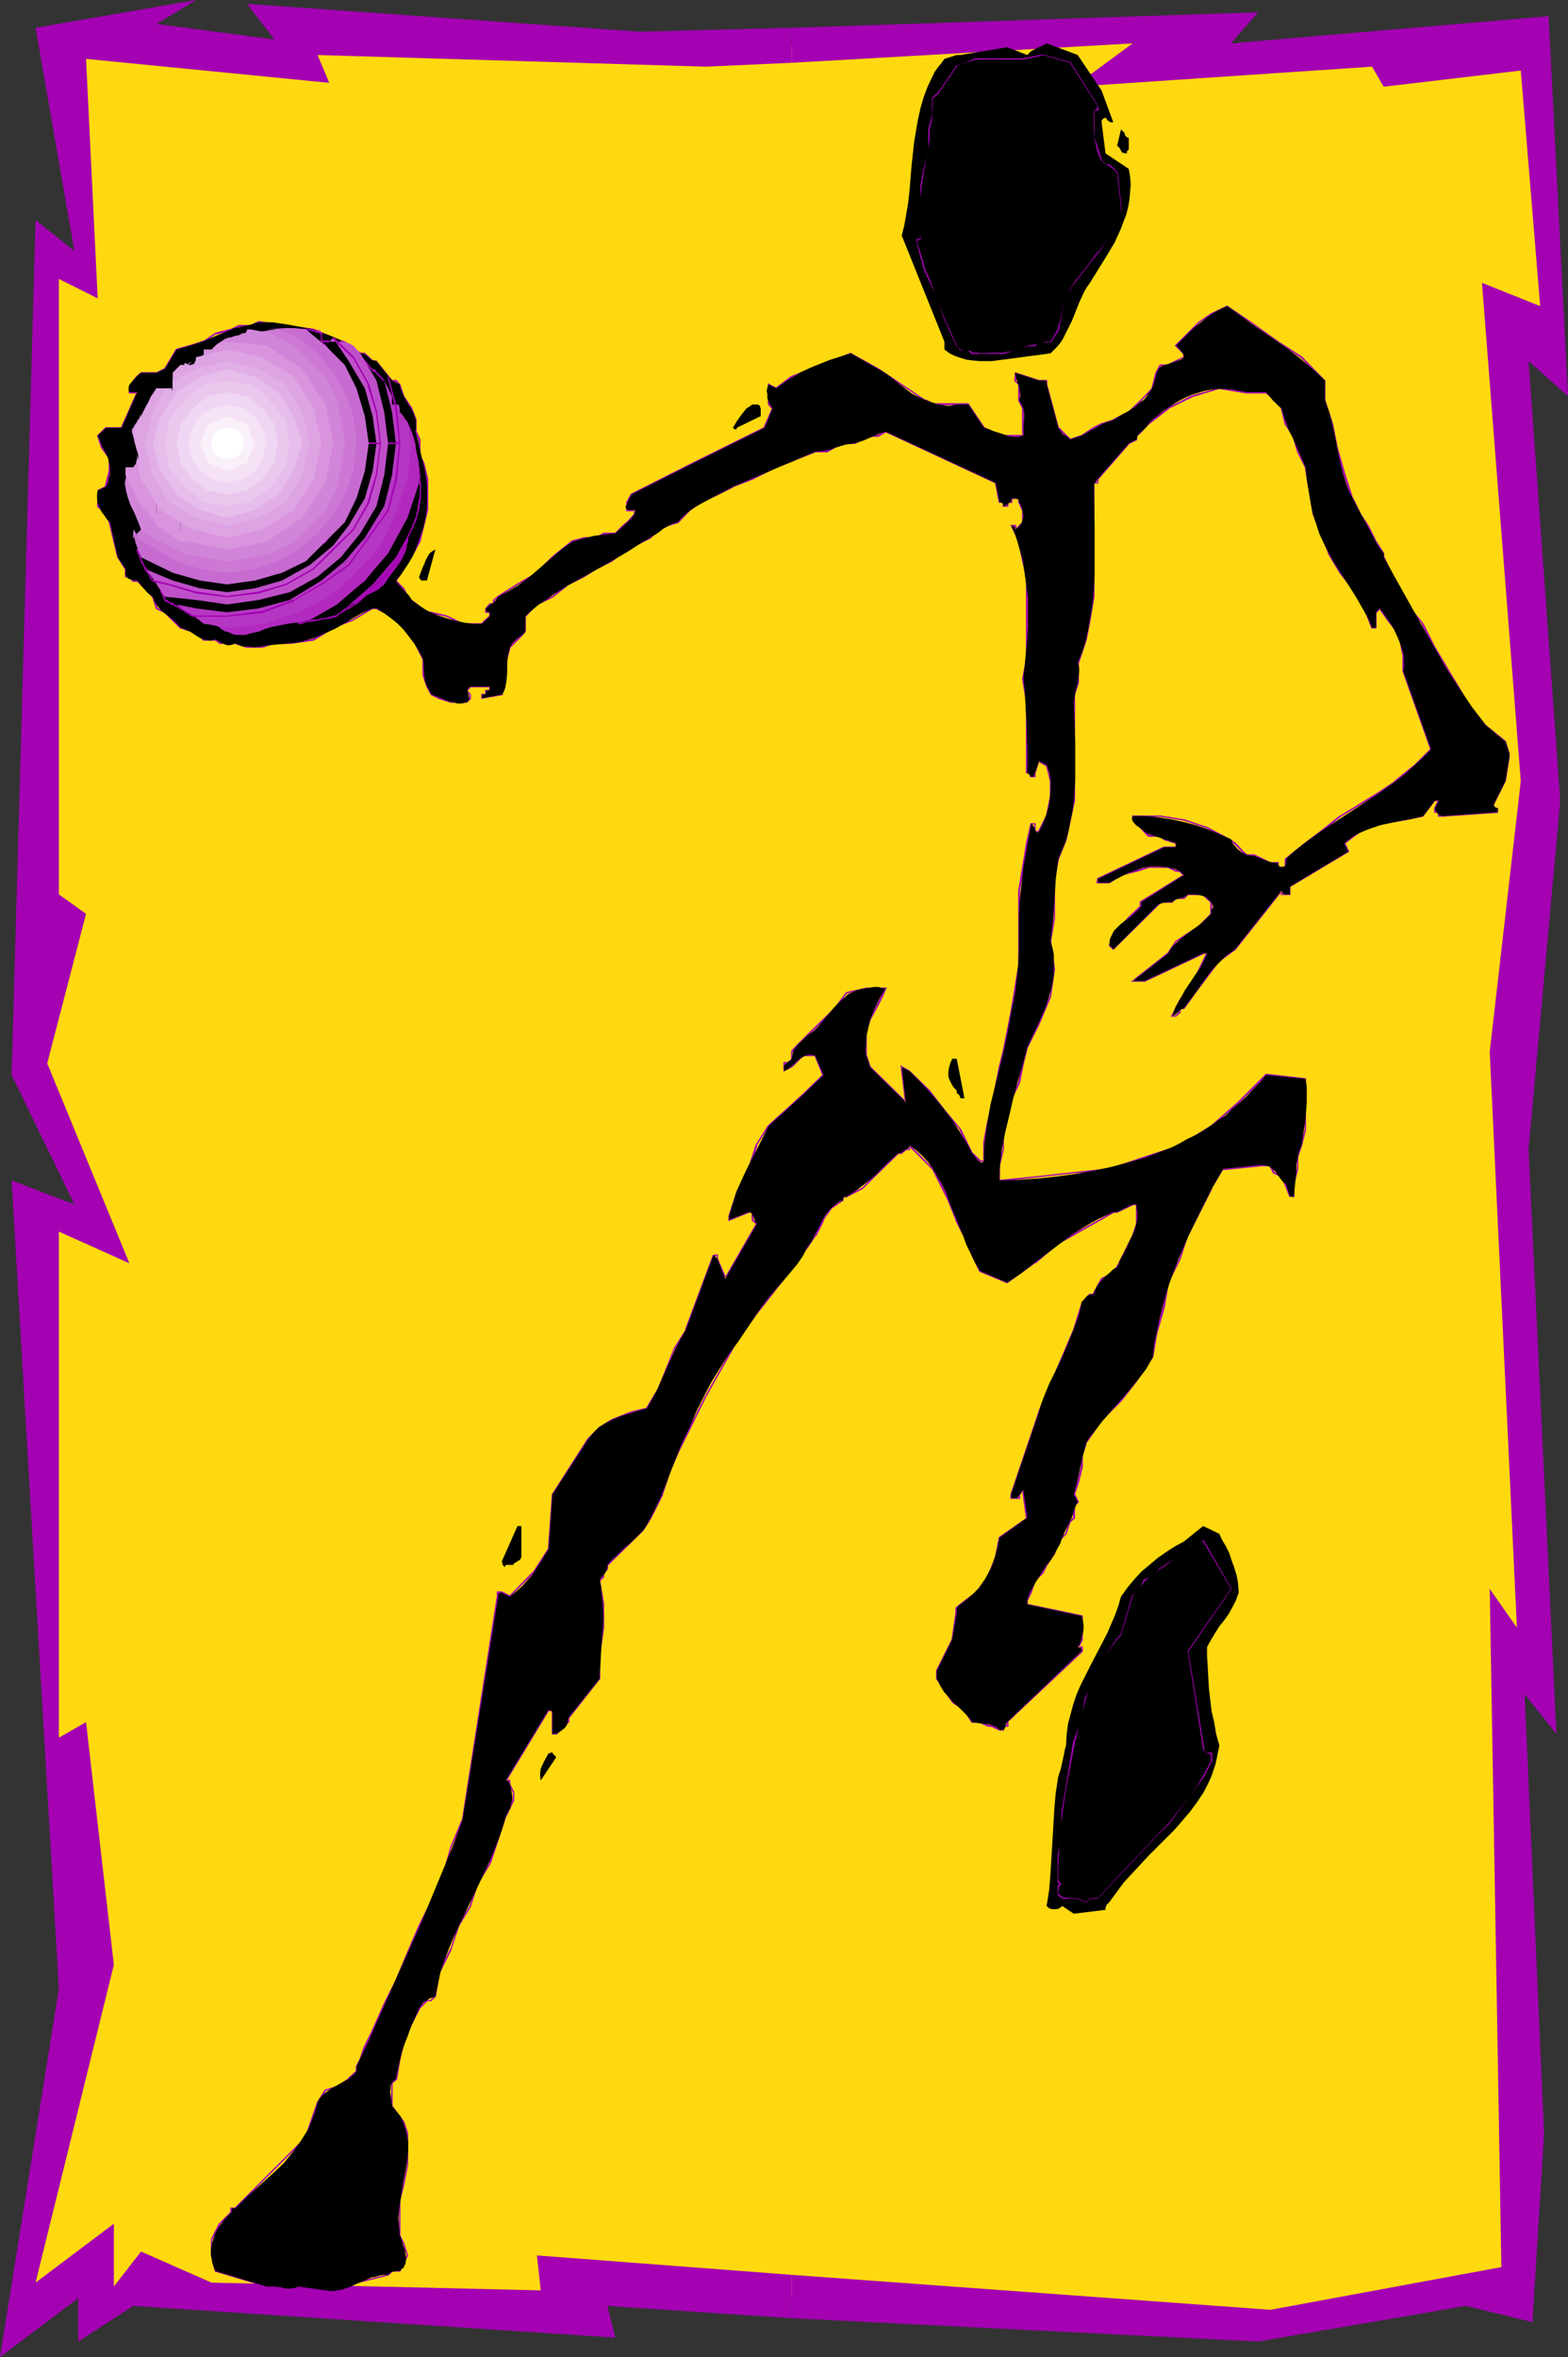 <?xml version="1.0" encoding="UTF-8" standalone="no"?>
<svg
   version="1.0"
   width="103.612mm"
   height="155.711mm"
   id="svg70"
   sodipodi:docname="Basketball Symbol 2.wmf"
   xmlns:inkscape="http://www.inkscape.org/namespaces/inkscape"
   xmlns:sodipodi="http://sodipodi.sourceforge.net/DTD/sodipodi-0.dtd"
   xmlns="http://www.w3.org/2000/svg"
   xmlns:svg="http://www.w3.org/2000/svg">
  <rect width="100%" height="100%" fill="#333333" stroke="none"/>
  <sodipodi:namedview
     id="namedview70"
     pagecolor="#ffffff"
     bordercolor="#000000"
     borderopacity="0.25"
     inkscape:showpageshadow="2"
     inkscape:pageopacity="0.0"
     inkscape:pagecheckerboard="0"
     inkscape:deskcolor="#d1d1d1"
     inkscape:document-units="mm" />
  <defs
     id="defs1">
    <pattern
       id="WMFhbasepattern"
       patternUnits="userSpaceOnUse"
       width="6"
       height="6"
       x="0"
       y="0" />
  </defs>
  <path
     style="fill:#ffd90f;fill-opacity:1;fill-rule:evenodd;stroke:none"
     d="m 377.872,570.901 -0.969,-157.551 6.785,2.909 -5.816,-147.856 6.785,-69.484 -7.755,-116.669 10.824,0.97 -4.039,-73.362 -94.831,5.817 9.693,-8.726 -133.119,5.817 -92.085,-5.817 v 6.787 l -56.705,-1.939 3.877,53.81 -7.755,-0.97 -3.877,201.827 15.509,40.075 -14.54,-3.878 3.877,137.999 5.816,51.871 -13.732,85.32 16.64,-10.827 4.039,7.756 8.724,-4.848 105.817,6.787 2.908,-6.787 170.277,10.827 z"
     id="path1" />
  <path
     style="fill:#a401b3;fill-opacity:1;fill-rule:evenodd;stroke:none"
     d="m 197.741,567.993 v 10.827 l 116.48,5.817 51.858,-8.888 16.64,4.04 2.908,-47.023 -4.847,-109.72 7.916,9.857 -6.947,-145.917 7.916,-87.098 -7.916,-109.72 9.855,8.726 -4.847,-94.854 -79.322,6.787 6.785,-7.756 -116.48,3.878 v 8.726 l 85.138,-4.848 -14.701,10.827 74.476,-5.009 2.908,5.009 34.249,-4.04 4.847,58.819 -14.54,-5.817 9.693,124.425 -7.755,67.545 6.785,143.816 -6.785,-9.695 2.908,169.347 -57.674,10.665 z"
     id="path2" />
  <path
     style="fill:#a401b3;fill-opacity:1;fill-rule:evenodd;stroke:none"
     d="M 197.741,15.674 V 6.948 L 159.614,7.918 61.713,0.97 68.498,9.857 39.096,5.979 48.95,0 8.885,6.948 18.579,62.697 8.885,54.941 2.908,268.403 18.579,300.721 2.908,294.742 14.701,496.57 0,588.515 19.548,573.81 v 10.827 l 13.732,-8.888 120.357,7.918 -1.939,-7.918 46.043,3.07 v -10.827 l -63.652,-4.848 0.969,8.726 -82.23,-1.939 -17.609,-7.756 -6.785,8.726 v -15.674 l -19.548,14.705 19.548,-79.341 -6.947,-60.597 -6.785,3.878 V 307.508 l 17.609,7.918 -20.517,-49.932 9.693,-37.328 -6.785,-4.848 V 69.646 l 9.693,4.848 -2.908,-59.789 60.744,5.979 -2.908,-6.948 96.932,2.909 z"
     id="path3" />
  <path
     style="fill:#a401b3;fill-opacity:1;fill-rule:evenodd;stroke:none"
     d="m 81.261,572.033 h 3.877 l 4.039,-1.939 v 0 l 7.916,-1.939 0.969,-0.97 h -0.162 2.1 l 1.939,-4.04 -0.969,-3.07 v 0 l -0.969,-1.939 v 0 -8.726 0 l 0.969,-3.878 0.969,-5.009 v -7.918 l -0.969,-2.909 -2.908,-3.878 v 0 -5.817 0.162 l 1.131,-0.97 0.808,-5.009 0.969,-3.878 1.939,-5.009 v 0.162 l 2.1,-4.04 -0.162,0.162 1.939,-1.939 h -0.162 1.131 l 1.131,-1.131 0.969,-5.817 v 0 l 2.908,-5.817 v -0.162 l 1.939,-5.817 v 0 l 2.908,-4.848 1.939,-5.979 v 0.162 l 3.07,-5.009 3.877,-11.796 v 0.162 l 1.939,-4.04 v -2.101 l -0.969,-1.939 v 0 -1.131 h -1.131 l 0.162,0.323 10.662,-17.613 -0.162,0.162 h 0.969 l -0.162,-0.323 v 6.14 h 1.292 l 3.07,-3.07 v -1.131 0.162 l 7.755,-9.857 v -5.817 0 l 0.969,-6.948 v -5.979 l -0.969,-5.817 v 0.162 l 0.969,-0.97 v -1.131 0.162 l 0.969,-0.97 v -1.131 0.162 l 8.885,-8.726 1.939,-3.07 v 0 l 2.908,-5.817 v -0.162 l 1.939,-5.817 2.1,-4.848 v 0 l 6.785,-13.735 v 0 l 7.755,-13.735 4.847,-6.787 3.07,-3.878 3.877,-5.009 5.816,-7.756 1.939,-2.909 h 0.162 l 1.939,-3.878 h -0.162 l 2.1,-3.07 -0.162,0.162 3.07,-2.101 v -0.97 l -0.162,0.162 h 0.969 l 4.039,-2.101 2.908,-2.909 5.977,-5.817 h -0.162 0.969 l 1.131,-0.97 h -0.162 1.131 v -1.131 l -0.323,0.162 2.908,2.909 2.908,2.909 v 0 l 1.939,3.878 1.939,3.878 v 0 l 1.939,4.848 v 0.162 l 1.939,3.878 v -0.162 l 2.1,5.009 v 0 l 1.939,4.04 6.947,2.909 6.947,-5.009 h 0.162 l 5.816,-4.848 v 0 l 13.732,-7.756 h -0.162 0.969 l 4.039,-1.939 h -0.162 0.969 l -0.162,-0.162 v 4.848 0 l -0.969,2.909 v 0 l -3.877,7.756 v 0 l -1.939,1.939 v 0 l -1.939,0.97 -2.1,3.878 h 0.323 -1.131 l -1.939,2.101 -2.1,6.787 v 0 l -8.724,20.522 v 0.162 l -6.947,20.522 v 1.131 h 2.423 v -1.131 l -0.162,0.162 0.969,-0.97 -0.323,-0.162 0.969,6.948 0.162,-0.162 -6.947,4.848 -0.969,5.009 -1.939,4.848 v 0 l -2.908,3.878 v 0 l -3.877,2.909 v 0 l -1.131,0.97 v 1.131 0 l -0.969,6.787 v 0 l -3.877,7.756 v 2.101 l 4.039,5.979 2.908,1.939 v 0 l 1.939,3.07 h 2.1 -0.162 l 2.1,0.97 h 0.969 -0.162 l 2.1,0.97 h 1.131 v -1.131 l -0.162,0.162 h 1.292 v -1.131 h -0.162 l 18.74,-17.613 v -1.293 h -1.292 l 0.323,0.323 0.969,-1.939 v -6.14 l -13.894,-2.909 0.162,0.162 v -0.97 0 l 0.969,-1.939 v 0 l 0.969,-2.909 v 0 l 1.939,-1.939 0.969,-1.939 v 0 l 1.939,-2.909 0.969,-3.07 v 0.162 l 1.939,-2.101 0.969,-2.909 v 0 l 1.131,-0.97 v -3.07 l -0.162,0.162 1.131,-1.131 -0.969,-2.101 v 0.162 l 0.969,-2.909 0.969,-3.878 v -3.07 0.162 l 0.969,-2.909 h -0.162 l 4.039,-5.817 v 0 l 4.847,-4.848 3.877,-5.009 v 0 l 4.039,-5.979 0.969,-5.817 1.939,-6.787 0.969,-5.979 v 0 l 2.908,-5.817 v 0 l 1.939,-5.979 v 0.162 l 5.977,-11.796 h -0.162 l 2.908,-4.848 v 0.162 l 9.693,-0.97 h 2.1 l -0.323,-0.162 0.969,1.939 2.1,0.97 h -0.162 l 0.969,1.939 v 0 l 1.131,2.909 h 0.808 l 0.323,-0.323 h -0.969 l 0.162,0.162 -0.969,-2.909 v 0 l -1.131,-2.101 -1.939,-0.97 0.162,0.162 -1.131,-2.101 h -2.1 l -9.855,1.131 -2.908,4.848 h -0.162 l -5.816,11.796 v 0 l -1.939,5.817 v 0 l -2.908,5.979 -1.131,5.817 -1.939,6.787 -0.969,5.979 0.162,-0.162 -4.039,5.979 v -0.162 l -3.877,5.009 -4.847,4.848 -4.039,5.979 -0.969,2.909 v 3.07 -0.162 l -0.969,4.04 -0.969,2.909 0.969,2.101 v -0.323 l -0.969,1.131 v 2.909 0 l -0.969,0.97 -0.969,2.909 v 0 l -1.939,1.939 -0.969,3.07 v -0.162 l -1.939,3.07 v 0 l -0.969,1.939 v -0.162 l -1.939,2.101 -1.131,2.909 v 0 l -0.969,1.939 v 1.293 l 13.894,2.909 -0.162,-0.162 v 5.817 0 l -0.969,2.262 h 1.131 l -0.162,-0.323 v 0.97 h 0.162 l -18.74,17.613 v 1.131 l 0.162,-0.323 h -1.131 v 1.293 l 0.162,-0.323 h -0.969 0.162 l -2.1,-0.97 h -0.969 0.162 l -2.1,-0.97 h -1.939 l 0.162,0.162 -1.939,-3.07 -3.07,-1.939 v 0.162 l -3.877,-5.979 v 0.162 -1.939 0 l 4.039,-7.756 0.969,-6.948 v 0 -0.97 l -0.162,0.162 1.131,-0.97 h -0.162 l 4.039,-3.07 2.908,-3.878 1.939,-5.009 0.969,-4.848 v 0.162 l 6.947,-5.009 -1.131,-7.272 -1.292,1.131 v 1.131 l 0.162,-0.162 h -1.939 l 0.323,0.162 v -0.97 0 l 6.785,-20.522 v 0 l 8.885,-20.522 v 0 l 1.939,-6.948 -0.162,0.162 1.939,-1.939 v 0 h 0.969 l 2.1,-4.04 -0.162,0.162 1.939,-0.97 2.1,-2.101 3.877,-7.756 v -0.162 l 0.969,-2.909 v -5.171 h -1.131 l -4.039,2.101 h 0.162 -0.969 l -13.894,7.756 -5.816,5.009 v 0 l -6.785,4.848 h 0.162 l -6.785,-3.07 v 0.162 l -1.939,-3.878 v 0 l -1.939,-4.848 v 0 l -1.939,-4.04 v 0.162 l -1.939,-5.009 v 0 l -1.939,-3.878 -2.1,-3.878 -2.908,-3.07 -3.231,-3.232 v 1.454 l 0.162,-0.162 h -1.131 l -0.969,0.97 h 0.162 -1.131 l -5.977,5.817 -2.908,3.07 0.162,-0.162 -4.039,1.939 h 0.162 -1.131 v 1.293 -0.162 l -2.908,1.939 -1.939,2.909 h -0.162 l -1.939,4.04 v 0 l -1.939,2.909 -5.816,7.756 -3.877,4.848 -2.908,4.04 -5.008,6.787 -7.755,13.735 v 0 l -6.947,13.735 v 0 l -1.939,4.848 -1.939,5.979 v -0.162 l -2.908,5.979 v 0 l -1.939,2.909 v 0 l -8.885,8.888 v 0.97 -0.162 l -0.969,1.131 v 0.97 -0.162 l -0.969,1.131 0.969,5.979 v 0 5.817 0 l -0.969,6.787 v 0.162 5.817 -0.162 l -7.916,9.857 v 1.131 l 0.162,-0.162 -2.908,2.909 v -0.162 h -0.969 l 0.323,0.323 v -6.14 h -1.292 l -10.986,18.098 h 1.292 l -0.162,-0.323 v 1.131 l 0.969,1.939 v 0 1.939 -0.162 l -2.1,3.878 v 0.162 l -3.877,11.635 h 0.162 l -3.07,4.848 -1.939,5.979 v 0 l -2.908,4.848 -1.939,5.979 v -0.162 l -3.07,5.979 -0.969,5.817 h 0.162 l -0.969,0.97 h 0.162 -1.131 l -2.1,1.939 -1.939,4.04 v 0 l -1.939,4.848 -0.969,3.878 -0.969,5.009 v -0.162 l -0.969,0.97 v 6.14 l 2.908,3.878 v 0 l 0.969,2.909 v 0 7.756 0 l -0.969,4.848 -0.969,4.04 v 8.888 l 0.969,1.939 v 0 l 0.969,2.909 v -0.162 l -1.939,3.878 h 0.162 -2.1 l -0.969,0.97 h 0.162 l -7.916,1.939 -3.877,1.939 v 0 h -3.877 z"
     id="path4" />
  <path
     style="fill:#a401b3;fill-opacity:1;fill-rule:evenodd;stroke:none"
     d="m 321.975,298.782 1.292,0.162 v -3.232 0.162 l 0.969,-4.04 v -2.909 0 l 0.969,-2.909 0.969,-3.878 V 269.211 l -10.016,-1.131 -6.947,6.948 -6.785,5.979 v 0 l -7.916,4.848 h 0.162 l -8.885,2.909 -8.724,2.909 v 0 l -8.885,0.97 -8.724,0.97 -9.855,0.97 0.162,0.162 v -3.878 0.162 l 0.969,-4.04 v -3.878 0 l 1.131,-4.848 0.969,-3.878 v 0 l 1.939,-4.04 0.969,-4.848 0.969,-3.878 v 0 l 2.908,-5.817 2.908,-6.948 0.969,-6.948 -0.969,-6.948 v 0.162 l 0.969,-5.817 v -9.857 0 l 0.969,-4.848 1.939,-4.848 2.1,-9.857 v -26.501 0.162 l 0.969,-3.07 v -5.009 0.162 l 1.939,-5.817 0.969,-5.009 0.969,-5.817 v -28.44 l -0.162,0.162 h 1.131 v -1.131 0.162 l 7.755,-8.888 v 0 l 1.939,-0.97 v -1.131 0.162 l 1.131,-0.97 0.808,-0.97 0.969,-0.97 5.008,-3.878 h -0.162 l 5.977,-2.909 h -0.162 l 6.947,-2.101 h -0.162 l 6.947,1.131 h 4.847 l -0.162,-0.162 1.131,0.97 0.808,0.97 1.131,0.97 0.969,1.131 -0.162,-0.162 0.969,4.04 2.1,2.909 h -0.162 l 1.131,3.878 1.939,3.878 v 0 l 0.969,5.817 0.969,5.817 1.939,5.009 1.939,4.848 v 0.162 l 2.908,4.848 3.07,3.878 2.908,5.009 v -0.162 l 1.939,5.009 h 1.292 v -4.04 0.162 l 0.969,-0.97 h -0.323 l 1.939,2.747 3.07,4.04 h -0.162 l 0.969,4.848 v -0.162 4.04 l 6.947,19.553 v -0.162 l -3.877,3.878 -5.008,4.04 h 0.162 l -4.039,2.747 -9.693,5.979 h -0.162 l -4.847,3.878 v 0 l -3.877,2.909 v 0 l -5.008,4.04 v 2.101 l 0.323,-0.162 h -2.1 l 0.323,0.162 v -1.293 h -2.1 v 0 l -4.039,-1.939 h -1.939 0.162 l -0.969,-0.808 -0.969,-1.131 -0.969,-0.97 -1.131,-0.808 -5.816,-3.07 v 0 l -5.816,-1.939 -5.977,-0.97 h -7.108 v 1.131 l 0.969,1.131 1.131,0.97 0.808,0.97 1.131,1.131 h 3.07 l -0.162,-0.162 0.969,0.97 3.07,0.97 -0.162,-0.162 v 0.97 l 0.162,-0.162 h -3.07 l -16.64,7.918 -0.162,1.293 h 3.231 l 3.07,-1.939 h -0.162 l 4.039,-0.97 2.908,-0.97 h -0.162 5.008 -0.162 l 2.1,0.97 h 0.969 -0.162 l 0.969,0.97 0.162,-0.323 -10.986,6.787 v 1.131 l 0.162,-0.162 -3.07,2.909 -1.939,2.101 -1.939,1.939 -0.969,3.07 1.131,1.131 11.955,-11.796 h -0.162 2.908 l 1.131,-0.97 h -0.162 2.1 l 0.969,-0.97 h -0.162 3.877 -0.162 l 0.969,0.97 1.131,0.97 -0.162,-0.162 v 2.909 l 0.162,-0.162 -3.07,3.07 h 0.162 l -3.07,1.939 -2.908,1.939 -1.939,2.909 v 0 l -9.209,7.272 h 3.554 l 14.701,-6.948 h -0.162 0.969 l -0.162,-0.323 -1.939,4.04 -1.939,3.878 v 0 l -2.908,3.878 -2.1,4.201 h 1.292 l 1.131,-0.97 v -1.131 l -0.162,0.162 h 1.131 l 2.908,-4.04 2.908,-3.878 2.908,-3.878 v 0 l 4.039,-2.909 11.632,-14.705 -0.323,-0.162 v 1.131 h 2.423 v -2.101 l -0.162,0.162 14.863,-8.888 -0.969,-2.101 -0.162,0.162 3.877,-2.909 v 0 l 4.847,-1.939 5.977,-0.97 4.847,-0.97 3.07,-4.04 -0.162,0.162 h 0.969 l -0.162,-0.323 -0.969,2.101 v 1.131 h 1.131 l -0.162,-0.162 v 1.131 h 1.131 l 13.894,-0.97 v -1.293 h -1.131 l 0.162,0.162 v -0.97 0 l 2.908,-5.817 0.969,-5.979 v -0.97 l -0.969,-3.07 -5.008,-4.04 -3.877,-4.848 v 0 l -2.908,-4.848 -2.908,-4.848 2.585,5.009 2.908,5.009 v 0 l 4.039,4.848 4.847,4.04 v -0.162 l 0.969,2.909 v 0 0.97 0 l -0.969,5.817 v 0 l -3.07,5.817 v 1.293 h 1.292 l -0.162,-0.162 v 0.97 l 0.162,-0.323 -13.732,1.131 h -0.969 l 0.162,0.162 v -1.293 h -1.131 l 0.162,0.323 v -0.97 0.162 l 1.131,-2.424 h -1.454 l -2.908,4.04 v 0 l -4.847,0.97 -5.816,0.97 -5.008,1.939 -4.039,3.07 0.969,2.101 0.162,-0.162 -14.701,8.726 -0.162,2.101 0.323,-0.162 h -2.1 l 0.323,0.162 v -1.454 l -12.116,15.028 v 0 l -3.877,2.909 -3.07,4.04 -2.908,3.878 -2.908,3.878 h 0.162 -1.131 v 1.131 -0.162 l -0.969,0.97 h 0.162 -0.969 l 0.162,0.162 1.939,-3.878 v 0 l 2.908,-3.878 1.939,-3.878 2.1,-4.201 h -1.292 l -14.701,6.787 v 0 h -2.908 l 0.162,0.323 8.885,-6.787 1.939,-3.07 -0.162,0.162 3.07,-2.101 2.908,-1.778 3.07,-3.07 v -3.232 l -1.131,-0.97 -0.969,-0.97 h -4.2 l -0.969,0.97 h 0.162 -2.1 l -0.969,0.97 h 0.162 -3.07 l -11.793,11.796 h 0.323 l -0.969,-0.97 v 0.162 l 0.969,-2.909 v 0 l 1.939,-1.778 1.939,-2.101 3.07,-2.909 v -1.131 l -0.162,0.162 10.986,-6.948 -1.292,-1.293 h -0.969 v 0 l -1.939,-0.808 h -5.008 l -2.908,0.808 -4.039,0.97 -2.908,2.101 h 0.162 -2.908 l 0.162,0.162 v -0.97 l -0.162,0.162 16.64,-7.918 v 0 h 3.07 v -1.131 l -3.07,-1.131 0.162,0.162 -1.131,-1.131 h -3.07 0.162 l -0.969,-0.97 -0.808,-0.97 -1.131,-0.97 -0.969,-0.97 v 0.162 -0.97 l -0.162,0.162 h 6.947 -0.162 l 5.977,0.97 5.816,1.939 v 0 l 5.816,3.07 v -0.162 l 0.969,0.97 0.969,0.97 0.969,1.131 1.131,0.97 h 1.939 -0.162 l 2.1,0.97 1.939,0.97 h 1.939 l -0.162,-0.323 v 1.293 h 2.423 v -2.262 l -0.162,0.162 5.008,-3.878 h -0.162 l 4.039,-2.909 v 0 l 4.847,-3.878 v 0 l 9.855,-5.979 3.877,-2.909 v 0 l 4.847,-3.878 4.039,-4.04 -6.785,-19.714 v 0.162 -4.04 l -0.969,-4.848 -3.07,-4.04 -2.1,-3.07 -1.131,1.131 v 4.04 l 0.162,-0.162 h -0.969 l 0.162,0.162 -1.939,-4.848 v -0.162 l -3.07,-4.848 -2.908,-4.04 -2.908,-4.848 v 0.162 l -1.939,-5.009 -1.939,-4.848 -0.969,-5.817 -0.969,-5.979 -1.939,-3.878 v 0 l -0.969,-3.878 -2.1,-2.909 h 0.162 l -0.969,-4.04 -1.131,-0.97 -0.969,-0.97 -0.808,-1.131 -1.131,-0.97 h -5.008 v 0 l -6.785,-0.97 -6.947,1.939 -5.977,3.07 -4.847,3.878 -1.131,0.97 -0.808,0.97 -1.131,1.131 v 0.97 l 0.162,-0.162 -1.939,0.97 -8.078,9.049 v 0.97 l 0.323,-0.323 h -1.292 v 28.763 -0.162 l -0.969,5.817 -0.969,5.009 -1.939,5.817 v 5.009 -0.162 l -0.969,3.07 v 26.501 -0.162 l -0.969,5.009 -0.969,4.848 -1.939,4.848 -0.969,5.009 v 9.695 0 l -0.969,5.979 0.969,6.948 v -0.162 l -0.969,6.948 v -0.162 l -2.908,6.948 -3.07,5.817 -0.969,3.878 -0.969,5.009 v 0 l -1.939,3.878 -0.969,3.878 -0.969,5.009 v 3.878 0 l -0.969,3.878 v 4.201 l 10.016,-1.131 8.724,-0.97 8.885,-0.808 8.885,-3.07 8.885,-2.909 7.755,-4.848 v 0 l 6.947,-5.979 6.785,-6.787 h -0.162 l 9.855,0.97 -0.162,-0.162 v 12.766 -0.162 l -0.969,3.878 -0.969,3.07 v 2.909 0 l -1.131,3.878 v 3.07 z"
     id="path5" />
  <path
     style="fill:#a401b3;fill-opacity:1;fill-rule:evenodd;stroke:none"
     d="m 361.394,166.439 -2.908,-4.848 v 0 l -2.908,-5.817 -4.039,-5.009 h 0.162 l -3.07,-5.817 -2.908,-5.979 v 0.162 -0.97 l -1.939,-3.07 v 0 l -1.939,-3.878 v 0 l -1.939,-2.909 v 0 l -1.939,-4.04 v 0.162 l -1.939,-5.979 -1.939,-6.787 -1.131,-5.817 -1.939,-5.979 v 0 -4.848 l -5.816,-5.979 -5.977,-3.878 -6.785,-4.848 -5.977,-4.04 -4.039,1.939 v 0 l -3.07,2.101 -2.908,2.909 -3.07,3.07 1.131,1.131 0.969,0.97 v -0.162 0.97 l 0.162,-0.162 -2.1,0.97 -1.939,0.97 h 0.162 -2.1 l -1.131,2.101 -0.969,3.878 0.162,-0.162 -2.908,3.07 -3.07,2.909 0.162,-0.162 -4.039,2.101 h 0.162 l -3.07,0.97 v 0 l -1.939,0.97 v 0 l -2.908,1.939 v 0 l -2.908,0.97 h 0.162 l -0.969,-0.97 -0.969,-0.97 -0.969,-0.97 v 0.162 l -2.908,-10.827 v 0 -1.131 h -2.1 v 0 l -5.977,-1.939 -0.162,2.262 1.131,0.97 -0.162,-0.162 v 4.04 l 0.969,1.939 v 0 6.787 l 0.323,-0.162 h -5.008 0.162 l -3.07,-0.97 h 0.162 l -1.939,-0.97 v 0 l -4.039,-5.979 h -8.885 0.162 l -1.939,-0.97 v 0.162 l -11.793,-7.918 -6.947,-3.878 -5.008,1.939 -4.847,1.939 -5.008,1.939 -3.877,2.909 h 0.162 l -2.1,-1.131 v 5.333 l 0.969,1.131 V 101.964 l -2.1,4.848 0.162,-0.162 -17.609,8.726 -15.671,7.918 -1.131,2.101 v 2.262 h 2.262 l -0.323,-0.323 v 0.97 l 0.162,-0.162 -1.939,2.101 -0.969,0.808 -2.1,2.101 0.162,-0.162 h -2.908 l -1.939,1.131 v 0 h -2.908 l -3.07,0.808 -5.008,4.04 -3.877,3.878 h 0.162 l -5.008,2.909 -4.847,3.07 -1.131,0.97 v 1.131 l 0.323,-0.323 h -1.131 l -1.131,1.293 v 1.131 h 1.131 l -0.162,-0.162 v 0.97 l 0.162,-0.162 -1.131,0.97 -0.969,0.97 h 0.162 -4.847 0.162 l -4.039,-1.939 -4.847,-1.131 v 0.162 l -3.877,-2.909 v 0 l -0.969,-0.97 v 0 l -0.969,-1.939 -1.939,-1.939 v 0.162 l 1.939,-2.909 1.939,-3.07 v 0 l 2.1,-3.878 1.939,-7.918 v -7.756 l -0.969,-4.04 -0.969,-1.939 v 0 -3.878 l -0.969,-2.101 v 0.162 -3.07 l -1.131,-2.909 -1.939,-2.909 v 0 l -0.969,-2.909 -0.969,-1.131 h -1.131 l 0.162,0.162 -4.039,-5.009 h -0.969 0.162 l -2.1,-1.939 h -1.131 0.162 l -4.847,-2.909 v -0.162 l -6.947,-2.909 -6.785,-0.97 -6.947,-0.97 -2.1,0.97 h 0.162 -3.07 l -1.939,0.97 v 0 l -3.877,0.97 -3.07,2.101 0.162,-0.162 -2.908,0.97 -4.039,1.131 -2.908,4.848 v 0 l -1.939,0.97 v 0 h -3.877 l -1.131,0.97 -0.969,1.131 -0.969,1.939 V 98.247 h 2.1 l -0.162,-0.323 -3.877,8.726 h 0.162 -4.039 l -2.1,2.101 0.969,3.07 2.1,2.909 -0.162,-0.162 v 3.07 -0.162 l -0.969,3.878 h 0.162 l -1.939,0.97 -0.162,4.201 2.1,1.939 h -0.162 l 0.969,1.939 v 0 l 2.1,8.726 1.939,3.07 v -0.162 2.101 h 1.131 -0.162 l 0.969,1.131 h 1.131 l -0.162,-0.162 2.908,2.909 0.969,1.131 v -0.162 l 0.969,3.07 2.1,0.97 v 0 l 1.939,1.939 1.939,1.939 3.07,0.97 h -0.162 l 1.939,1.131 v -0.162 l 0.969,1.131 h 3.07 l -0.162,-0.162 1.131,0.97 h 4.039 -0.162 l 2.908,0.97 h 4.039 l 2.908,-0.97 v 0 h 4.039 l 5.816,-0.808 5.008,-3.07 h -0.162 l 5.008,-1.939 -0.162,-0.323 v 0 l -4.847,1.939 h -0.162 l -4.847,2.909 v 0 l -5.816,0.97 v 0 h -3.877 l -2.908,0.97 v 0 h -3.877 v 0 l -2.908,-0.97 h -4.039 0.162 l -0.969,-0.97 h -3.07 0.162 l -0.969,-0.97 -1.939,-0.97 h -0.162 l -2.908,-0.97 h 0.162 l -1.939,-1.939 -2.1,-1.939 -1.939,-0.97 0.162,0.162 -1.131,-3.07 -0.969,-1.131 -2.908,-2.909 h -1.131 l 0.162,0.162 -0.969,-1.131 h -1.131 l 0.162,0.162 v -1.939 l -1.939,-3.07 v 0.162 l -1.939,-8.888 -0.969,-1.939 -2.1,-2.101 0.162,0.162 v -3.878 l -0.162,0.162 2.1,-0.97 0.969,-4.04 v -3.07 l -2.1,-2.909 h 0.162 l -0.969,-2.909 -0.162,0.162 2.1,-1.939 h -0.162 3.877 l 4.2,-9.211 h -2.262 l 0.162,0.162 v -0.97 0.162 l 0.969,-1.939 v 0 l 0.969,-0.97 0.969,-0.97 h -0.162 4.039 l 1.939,-0.97 3.07,-5.009 -0.162,0.162 3.877,-0.97 3.07,-0.97 2.908,-2.101 v 0.162 l 3.877,-0.97 1.939,-0.97 v 0 h 2.908 l 2.1,-0.97 h -0.162 l 6.785,0.97 6.785,0.97 v 0 l 6.947,2.909 V 85.32 l 4.847,3.07 h 1.131 -0.162 l 1.939,1.939 h 1.131 l -0.162,-0.162 3.877,5.171 h 1.131 l -0.162,-0.162 0.969,0.97 v 0 l 0.969,2.909 1.939,2.909 v 0 l 0.969,2.909 v 0 2.909 l 0.969,2.101 v -0.162 4.04 l 0.969,1.939 v 0 l 0.969,3.878 v 0 7.756 0 l -0.969,3.878 -0.969,3.878 v 0 l -1.939,3.878 v 0 l -1.939,2.909 -1.939,3.232 1.939,1.939 v 0 l 0.969,1.939 0.969,0.97 h 0.162 l 3.877,3.07 4.847,0.97 v 0 l 4.039,1.939 h 5.008 l 0.969,-0.97 1.131,-1.131 v -1.293 h -1.292 l 0.323,0.323 v -0.97 l -0.162,0.162 0.969,-1.131 -0.162,0.162 h 1.292 v -1.293 l -0.162,0.162 0.969,-0.808 v 0 l 4.847,-3.07 5.008,-2.909 3.877,-3.878 5.008,-3.878 h -0.162 l 2.908,-0.97 v 0 h 3.07 l 1.939,-0.97 h -0.162 3.07 l 1.939,-2.101 0.969,-0.808 2.1,-2.101 v -1.293 h -2.1 l 0.162,0.162 v -1.939 0.162 l 0.969,-1.939 h -0.162 l 15.671,-7.756 17.771,-8.888 1.939,-5.009 -0.969,-1.131 v 0.162 -5.009 l -0.323,0.162 2.1,0.97 4.039,-2.909 h -0.162 l 5.008,-1.939 4.847,-1.939 4.847,-1.939 h -0.162 l 6.947,3.878 11.632,7.756 v 0.162 l 2.1,0.97 h 8.885 l -0.162,-0.162 3.877,5.979 1.939,0.97 h 0.162 l 2.908,1.131 h 5.17 v -7.11 l -0.969,-2.101 v 0 -3.878 l -1.131,-0.97 h 0.162 v -1.939 l -0.323,0.162 5.816,2.101 h 2.1 l -0.162,-0.323 v 1.131 l 2.908,10.665 0.969,1.131 0.969,0.97 1.131,0.97 3.07,-0.808 2.908,-2.101 v 0 l 1.939,-0.97 v 0 l 2.908,-0.97 h 0.162 l 3.877,-1.939 3.07,-3.07 2.746,-2.909 1.131,-4.04 v 0.162 l 0.969,-1.939 h -0.162 1.939 l 1.939,-0.97 2.1,-1.131 0.162,-1.131 -1.131,-0.97 -0.969,-0.97 v 0.323 l 2.908,-3.07 2.908,-2.909 v 0 l 2.908,-1.939 v 0 l 4.039,-1.939 h -0.323 l 5.816,3.878 6.947,4.848 5.816,4.04 v 0 l 5.816,5.817 v -0.162 5.009 l 1.939,5.817 0.969,5.817 1.939,6.948 1.939,5.817 v 0.162 l 1.939,3.878 h 0.162 l 1.939,2.909 v 0 l 1.939,3.878 v 0 l 1.939,3.07 v -0.162 0.97 l 2.908,5.979 2.908,5.817 4.039,5.009 h -0.162 l 3.07,5.817 v 0 l 2.908,4.848 2.908,4.848 z"
     id="path6" />
  <path
     style="fill:#a401b3;fill-opacity:1;fill-rule:evenodd;stroke:none"
     d="m 88.208,154.966 v 0 l 4.847,-2.909 v 0 h 0.969 -0.162 l 3.877,1.939 v 0 l 2.908,2.909 v 0 l 2.908,3.878 v 0 l 1.939,3.878 v -0.162 4.04 l 0.969,2.909 v 0 l 1.131,2.101 1.939,0.97 v 0 l 3.07,0.97 h 4.039 l 0.969,-0.97 v -1.131 l -0.969,-1.131 v 0.323 l 0.969,-0.97 h -0.162 4.847 l -0.162,-0.162 v 0.97 l 0.162,-0.162 h -1.131 v 1.131 l 0.162,-0.162 h -1.131 v 1.293 l 5.331,-0.97 0.969,-4.04 v -4.04 0.162 l 0.969,-3.878 v 0 l 2.908,-2.909 0.969,-1.131 v -3.878 0.162 l 2.908,-3.07 v 0.162 l 3.877,-1.939 3.877,-3.07 v 0 l 3.877,-1.939 v 0 l 3.07,-1.939 v 0 l 3.877,-1.939 3.877,-2.909 v 0 l 3.877,-1.939 1.939,-0.97 2.1,-2.101 v 0.162 l 1.939,-0.97 h -0.162 l 3.07,-0.97 2.908,-3.07 v 0 l 2.908,-1.939 v 0 l 4.039,-1.939 3.877,-1.939 h -0.162 l 5.008,-1.939 v 0 l 5.816,-2.909 5.008,-1.939 h -0.162 l 5.008,-1.939 h -0.162 3.07 l 1.939,-1.131 v 0 l 2.908,-0.97 v 0 h 2.1 l 1.939,-0.97 1.939,-0.808 h -0.162 2.1 l 1.939,-1.131 h -0.162 l 27.464,12.766 -0.162,-0.162 0.969,5.009 h 1.131 l -0.162,-0.162 v 1.131 h 1.454 v -1.131 l -0.323,0.162 h 1.292 v -1.131 l -0.323,0.162 h 1.939 l -0.162,-0.162 v 0.97 l 0.969,2.101 v -0.162 3.07 l 0.162,-0.162 -1.939,1.939 h 0.323 v -1.131 h -1.454 l 1.939,4.201 v 0 l 0.969,4.848 0.969,3.878 v 0 20.522 0 l -0.969,5.009 0.969,5.817 v 0 17.775 h 1.292 l -0.323,-0.162 v 1.131 h 1.454 v -1.131 0 l 0.969,-2.909 -0.323,0.162 1.939,1.131 v -0.162 l 0.969,3.878 v 0 3.878 -0.162 l -0.969,4.848 v 0 l -1.939,3.878 h 0.162 -0.969 l 0.162,0.162 v -2.101 h -1.292 l -1.131,5.009 -0.969,5.979 -0.969,5.817 v 18.583 0 l -0.969,5.817 -0.969,5.979 -0.969,4.848 -0.969,4.848 -0.969,3.878 -1.939,9.857 -0.969,3.878 -0.969,5.009 v 4.848 l 0.162,-0.162 h -0.969 0.162 l -0.969,-0.97 -0.969,-0.97 v 0.162 l -2.908,-5.979 -4.039,-4.848 v 0 l -3.877,-5.009 v 0 l -5.008,-4.848 -2.262,-1.293 1.131,9.211 0.323,-0.162 -8.885,-8.726 v 0 l -0.969,-2.909 v 0.162 -5.979 0 l 0.969,-2.909 v 0 l 0.969,-1.778 1.131,-2.101 0.969,-1.939 0.969,-2.262 h -5.17 l -5.008,1.131 -2.908,3.878 v 0 l -6.947,6.787 -0.969,0.97 -1.939,1.939 -0.969,1.131 v 1.939 0 l -0.969,0.97 0.162,-0.162 h -1.131 v 2.424 l 2.262,-1.131 1.939,-1.939 0.969,-0.808 h -0.162 2.908 l -0.162,-0.162 1.939,4.848 0.162,-0.162 -5.008,4.848 -8.724,7.918 -3.07,4.848 -1.939,5.979 v 0 l -2.908,5.817 v 0 l -1.939,5.979 v 1.293 l 5.17,-2.101 h -0.162 0.969 l -0.162,-0.162 v 2.101 l 1.131,0.97 v -0.323 l -7.916,13.735 h 0.485 l -2.1,-4.848 v 0 -1.131 l -1.292,0.162 -6.947,18.583 h 0.162 l -3.07,4.848 v 0.162 l -3.877,9.695 v 0 l -2.908,4.848 h 0.162 l -4.039,0.97 -4.847,1.939 -3.07,1.939 -2.908,2.909 -8.885,13.897 -0.969,13.735 v -0.162 l -3.877,5.979 v -0.162 l -5.816,5.979 0.162,-0.162 -1.939,-0.97 h -1.292 v 1.293 -0.162 l -8.724,55.911 v -0.162 l -2.908,6.948 v 0 l -1.939,6.948 2.262,-6.787 v 0 l 2.908,-6.948 8.885,-55.749 v 0 -0.97 l -0.162,0.162 h 0.969 -0.162 l 2.1,0.97 5.977,-5.979 4.039,-5.979 0.969,-13.735 -0.162,0.162 8.885,-13.735 v 0 l 2.908,-2.909 v 0 l 2.908,-1.939 v 0 l 4.847,-1.939 3.877,-0.97 3.07,-5.009 v 0 l 3.877,-9.857 v 0 l 3.07,-4.848 6.785,-18.583 -0.162,0.162 h 0.969 l -0.162,-0.323 v 1.131 l 2.1,5.332 8.078,-14.22 -1.131,-1.131 0.162,0.162 v -2.101 h -1.292 l -4.847,1.939 0.162,0.162 v -0.97 0 l 1.939,-5.817 v 0 l 3.07,-5.817 v 0 l 1.939,-5.979 h -0.162 l 3.07,-4.848 v 0.162 l 8.724,-7.918 5.008,-5.009 -2.1,-5.009 -3.07,-0.162 -1.131,1.131 -1.939,1.939 v -0.162 l -1.939,0.97 0.323,0.323 v -1.939 l -0.162,0.162 h 1.131 l 0.969,-1.131 v -1.939 0.162 l 0.969,-1.131 1.939,-1.939 0.969,-0.97 6.947,-6.787 v 0 l 2.908,-4.04 -0.162,0.162 4.847,-0.97 v 0 h 4.847 l -0.162,-0.323 -0.969,1.939 -0.969,1.939 -0.969,1.939 -0.969,1.939 v 0.162 l -0.969,2.909 v 5.979 l 0.969,2.909 9.209,9.211 -0.969,-9.211 -0.323,0.162 1.939,0.97 v 0 l 4.847,4.848 v 0 l 3.877,4.848 v 0 l 4.039,4.848 h -0.162 l 3.07,5.979 0.969,0.97 0.969,0.97 h 1.292 v -5.009 0 l 0.969,-4.848 0.969,-4.04 1.939,-9.695 0.969,-3.878 1.131,-5.009 0.969,-4.848 0.969,-5.817 0.969,-5.817 v -0.162 -18.583 0 l 0.969,-5.817 0.969,-5.979 0.969,-4.848 -0.162,0.162 h 0.969 l -0.162,-0.162 v 2.101 h 1.131 l 2.1,-4.04 0.969,-4.848 v -3.878 l -0.969,-4.04 -2.262,-1.293 -0.969,3.232 v 0.97 l 0.162,-0.162 h -0.969 l 0.162,0.162 v -1.131 h -1.131 l 0.162,0.162 v -17.613 0 l -0.969,-5.979 v 0.162 l 0.969,-5.009 v -20.522 l -0.969,-3.878 -0.969,-5.009 -1.939,-3.878 -0.323,0.323 h 0.969 l -0.162,-0.323 v 1.454 l 2.423,-2.262 v -3.07 l -0.969,-2.101 v 0.162 -1.131 h -2.423 v 1.131 l 0.162,-0.162 h -1.131 v 1.131 l 0.162,-0.162 h -0.969 l 0.162,0.162 v -1.131 h -1.131 l 0.162,0.162 -0.969,-5.009 -27.626,-12.766 -1.939,0.97 v 0 h -1.939 l -1.939,0.97 -1.939,0.97 v 0 h -1.939 l -3.07,0.97 v 0 l -1.939,0.97 h 0.162 -3.07 l -4.847,1.939 h -0.162 l -4.847,2.101 -5.816,2.909 v 0 l -4.847,1.939 v 0 l -4.039,1.939 -3.877,1.939 v 0 l -2.908,2.101 -3.07,2.909 0.162,-0.162 -2.908,0.97 v 0 l -2.1,1.131 -1.939,1.939 v 0 l -1.939,0.808 -3.877,2.101 -3.877,2.909 v 0 l -3.877,1.939 v 0 l -3.07,1.939 v 0 l -3.877,1.939 -3.877,3.07 v 0 l -3.877,1.939 -3.07,2.909 v 4.04 -0.162 l -0.969,0.97 -2.908,3.07 -1.131,3.878 v 4.04 -0.162 l -0.969,4.04 0.162,-0.162 -4.847,0.97 0.323,0.162 v -0.97 l -0.323,0.162 h 1.292 v -1.131 l -0.323,0.162 h 1.292 v -1.293 h -5.17 l -1.131,1.131 0.969,1.131 v -0.162 0.97 -0.162 l -0.969,0.97 h 0.162 -3.877 v 0 l -2.908,-0.97 v 0 l -1.939,-0.97 0.162,0.162 -0.969,-2.101 v 0 l -0.969,-2.909 v 0.162 -4.04 l -2.1,-3.878 -2.908,-4.04 v 0 l -2.908,-2.909 -4.039,-1.939 h -1.131 l -4.847,2.909 z"
     id="path7" />
  <path
     style="fill:#a401b3;fill-opacity:1;fill-rule:evenodd;stroke:none"
     d="m 110.502,468.129 v -0.162 l -3.07,6.948 -2.908,5.817 -2.908,6.787 -2.908,6.948 -2.908,5.817 -3.07,6.948 -1.939,3.878 v 0 l -0.969,2.909 v 0 l -0.969,1.939 v 1.131 l 0.162,-0.162 -2.1,1.939 h 0.162 l -2.908,1.939 v 0 l -3.07,0.97 -1.939,3.07 -3.07,8.888 0.162,-0.162 -17.609,17.613 h 0.162 -1.292 v 1.131 l 0.162,-0.162 -3.07,3.07 -1.939,3.878 v 4.04 l 0.969,4.04 12.924,3.878 h 7.916 -0.162 l 6.947,0.97 v -0.323 l -6.785,-0.97 v 0 h -7.916 0.162 l -12.763,-3.878 v 0.162 l -0.969,-4.04 v 0.162 -4.04 0.162 l 2.1,-3.878 h -0.162 l 3.07,-2.909 v -1.131 l -0.162,0.162 h 0.969 l 17.771,-17.775 2.908,-8.726 v 0 l 1.939,-2.909 h -0.162 l 3.07,-0.97 2.908,-1.939 2.1,-1.939 v -1.131 0 l 0.969,-1.939 v 0 l 0.969,-2.909 v 0 l 1.939,-3.878 2.908,-6.948 3.07,-5.817 2.746,-6.787 3.07,-6.948 2.908,-5.817 2.908,-6.948 v 0 l 1.939,-6.787 z"
     id="path8" />
  <path
     style="fill:#000000;fill-opacity:1;fill-rule:evenodd;stroke:none"
     d="m 81.261,571.871 1.131,0.162 h 0.969 l 0.969,-0.162 0.969,-0.162 1.939,-0.646 1.777,-0.808 1.939,-0.808 1.777,-0.808 1.131,-0.162 0.969,-0.323 0.969,-0.162 h 1.131 l 0.323,-0.323 0.323,-0.323 0.808,-0.162 0.808,-0.162 h 0.646 l 0.485,-0.485 0.485,-0.323 0.162,-0.485 0.323,-0.485 v -0.485 l 0.162,-0.646 -0.162,-1.131 -0.162,-1.293 -0.485,-1.131 -0.323,-1.293 -0.485,-1.131 -0.162,-2.101 -0.162,-2.262 0.162,-2.101 0.323,-2.262 0.646,-4.201 0.808,-4.201 0.323,-2.101 0.162,-1.939 v -2.101 l -0.323,-1.939 -0.485,-1.778 -0.323,-0.97 -0.323,-0.808 -0.485,-0.97 -0.646,-0.808 -0.646,-0.808 -0.808,-0.97 -0.162,-1.454 -0.162,-1.454 -0.162,-0.646 0.162,-0.808 v -0.646 l 0.323,-0.808 0.969,-0.97 0.485,-2.262 0.485,-2.101 0.485,-2.262 0.808,-2.262 0.808,-2.101 0.808,-2.262 0.969,-2.101 0.969,-2.262 0.485,-0.646 0.323,-0.485 0.485,-0.485 0.323,-0.162 0.969,-0.646 0.646,-0.162 0.808,-0.323 0.646,-3.07 0.646,-3.07 0.969,-2.909 1.131,-2.909 1.131,-2.747 1.292,-2.747 5.17,-10.827 2.585,-5.494 1.131,-2.747 1.131,-2.909 0.969,-2.747 0.808,-2.909 0.646,-1.131 0.485,-0.97 0.162,-0.97 0.323,-0.808 v -0.97 l -0.162,-0.97 -0.162,-0.97 -0.323,-1.131 -0.162,-0.323 v -0.162 l -0.323,-0.323 -0.323,-0.162 h -0.162 l 10.662,-17.613 0.323,0.162 h 0.323 l 0.323,0.323 v 0.323 0.162 3.07 1.939 h 0.969 l 0.808,-0.485 0.485,-0.323 0.646,-0.485 0.323,-0.323 0.323,-0.485 0.162,-0.485 0.162,-0.646 0.162,-0.808 7.755,-9.695 v -1.454 l 0.162,-1.616 0.162,-2.909 0.162,-3.07 0.323,-3.232 0.162,-3.07 -0.162,-3.07 -0.323,-3.07 -0.162,-1.616 -0.323,-1.454 0.323,-0.646 0.485,-0.485 0.646,-0.808 0.162,-0.323 0.162,-0.485 0.162,-0.485 v -0.646 l 1.292,-1.454 1.454,-1.293 1.454,-1.454 1.616,-1.293 1.454,-1.454 1.454,-1.454 0.646,-0.808 0.485,-0.808 0.485,-0.808 0.485,-0.97 1.292,-2.585 1.292,-2.747 4.523,-11.635 1.292,-2.909 1.292,-2.585 0.808,-1.939 0.808,-1.939 1.939,-3.878 1.939,-3.717 2.1,-3.393 2.262,-3.555 2.423,-3.232 4.523,-6.787 1.454,-2.101 1.616,-2.101 3.554,-4.04 1.777,-2.101 1.616,-1.939 1.454,-2.101 1.131,-2.262 1.131,-1.454 0.808,-1.778 0.969,-1.616 0.808,-1.778 0.969,-1.616 1.131,-1.293 0.646,-0.646 0.808,-0.646 0.646,-0.485 0.969,-0.323 v -0.485 l 0.162,-0.162 0.323,-0.323 h 0.323 0.162 l 1.777,-1.131 1.777,-1.293 3.231,-2.585 2.908,-2.909 3.07,-2.909 h 0.485 l 0.485,-0.162 0.323,-0.323 0.323,-0.162 0.323,-0.323 h 0.162 l 0.323,-0.162 0.323,-0.323 0.162,-0.162 v -0.323 l 1.616,1.131 1.616,1.454 1.454,1.616 1.131,1.616 1.131,1.939 1.131,1.939 0.969,1.939 0.808,2.262 0.808,2.101 0.969,2.262 0.808,2.101 0.969,2.262 0.808,2.262 1.131,2.262 0.969,2.101 1.292,2.101 6.785,2.909 3.393,-2.262 3.07,-2.424 3.231,-2.424 3.231,-2.424 3.231,-2.424 3.393,-2.101 1.616,-0.97 1.777,-0.97 1.777,-0.808 1.777,-0.808 h 0.969 l 3.877,-1.939 h 0.646 l 0.323,0.162 v 0.162 0.646 l 0.162,0.808 v 0.97 0.97 l -0.162,0.808 -0.485,1.939 -0.808,1.778 -1.777,3.717 -0.969,1.778 -0.808,1.939 -1.131,0.646 -0.808,0.808 -0.969,0.808 -0.808,0.808 -0.646,0.808 -0.646,0.808 -0.485,0.97 -0.323,1.131 h -0.646 l -0.485,0.162 -0.485,0.162 -0.323,0.323 -0.485,0.646 -0.646,0.646 -0.323,1.778 -0.485,1.778 -0.646,1.778 -0.646,1.778 -1.292,3.232 -1.454,3.393 -1.616,3.393 -1.616,3.232 -1.454,3.555 -0.646,1.778 -0.485,1.778 -6.947,20.522 v 0.646 l 0.162,0.323 h 0.323 0.485 0.485 l 0.162,-0.162 0.323,-0.485 0.485,-0.485 0.162,-0.485 0.485,-0.323 0.969,6.787 -6.947,5.009 -0.485,2.424 -0.646,2.424 -0.808,2.424 -1.131,2.101 -0.646,1.131 -0.646,0.97 -0.646,0.97 -0.808,0.808 -0.969,0.97 -0.969,0.808 -0.969,0.808 -0.969,0.808 -0.485,0.323 -0.162,0.162 -0.323,0.485 v 0.323 0.646 l -1.131,6.787 -3.877,7.918 v 1.939 l 0.485,0.808 0.323,0.808 0.969,1.616 1.131,1.293 1.131,1.293 1.292,1.131 1.131,1.131 1.292,1.293 1.131,1.454 0.969,0.162 1.131,0.162 0.808,0.162 h 0.808 l 0.808,0.162 0.808,0.323 0.808,0.323 0.646,0.646 h 0.969 l 0.323,-0.323 0.162,-0.323 0.162,-0.808 v -0.162 l 0.323,-0.323 18.579,-17.775 v -0.485 l -0.323,-0.323 h -0.162 l -0.485,-0.162 0.485,-0.646 0.323,-0.97 0.162,-0.808 0.323,-0.97 0.162,-1.131 v -0.97 l -0.162,-1.131 -0.323,-1.131 -13.57,-2.909 v -0.97 l 0.323,-1.131 0.485,-1.131 1.292,-2.262 1.292,-2.101 1.454,-2.262 0.969,-1.131 0.808,-1.293 0.808,-1.454 0.808,-1.454 0.485,-1.454 0.646,-1.454 0.646,-1.293 0.646,-1.293 0.323,-0.646 0.323,-0.808 0.323,-1.293 0.485,-1.131 0.162,-0.485 0.323,-0.485 -0.969,-1.939 0.808,-3.07 1.454,-6.625 0.808,-3.07 0.808,-1.454 1.131,-1.293 2.1,-2.747 2.262,-2.585 2.262,-2.585 2.262,-2.585 2.1,-2.585 2.1,-2.747 0.808,-1.454 0.808,-1.454 0.323,-3.07 0.646,-3.07 0.646,-3.232 0.808,-3.07 0.808,-3.07 0.969,-3.07 1.131,-3.07 1.131,-2.909 1.292,-3.07 1.292,-2.909 2.746,-5.656 2.746,-5.494 3.07,-5.333 9.693,-0.97 0.646,0.162 h 0.485 l 0.808,0.323 0.808,0.646 0.646,0.646 1.131,1.616 0.646,0.808 0.808,0.646 0.969,3.07 h 0.969 l 0.162,-1.616 0.162,-1.616 0.323,-3.232 v -1.616 l 0.323,-1.616 0.323,-1.616 0.646,-1.454 0.646,-4.363 0.323,-2.262 0.162,-2.101 0.162,-2.101 v -1.939 -1.939 l -0.323,-1.939 -9.855,-0.97 -1.454,1.778 -1.777,1.778 -1.616,1.778 -1.777,1.616 -1.777,1.454 -1.616,1.616 -1.939,1.293 -1.777,1.293 -1.939,1.293 -1.939,1.131 -2.1,0.97 -1.939,1.131 -1.939,0.97 -2.1,0.808 -4.2,1.616 -4.362,1.293 -4.362,1.131 -4.523,0.97 -4.523,0.808 -4.685,0.646 -4.685,0.485 -4.685,0.323 -4.847,0.162 v -1.939 l 0.162,-2.101 0.485,-4.04 0.808,-4.04 0.969,-4.04 0.969,-4.201 1.131,-4.201 1.292,-4.363 1.131,-4.363 1.454,-3.07 1.454,-3.07 1.454,-3.232 1.131,-3.393 0.485,-1.778 0.323,-1.616 0.323,-1.778 v -1.778 -1.616 -1.778 l -0.323,-1.616 -0.485,-1.616 0.323,-2.909 0.323,-2.747 0.162,-2.585 0.162,-2.424 0.323,-5.009 0.323,-2.424 0.323,-2.585 0.969,-2.262 0.969,-2.424 0.646,-2.424 0.485,-2.585 0.485,-2.424 0.323,-2.424 0.162,-2.424 0.162,-2.424 v -5.009 -5.009 l -0.162,-4.848 -0.162,-4.848 0.162,-1.131 0.162,-1.293 0.646,-2.424 0.162,-1.293 0.162,-1.293 v -1.293 l -0.323,-1.131 1.131,-2.747 0.808,-2.585 0.646,-2.909 0.485,-2.747 0.485,-2.747 0.323,-2.747 0.162,-2.747 0.162,-2.747 v -5.494 -5.494 l -0.162,-10.988 v -0.323 l 0.162,-0.485 0.323,-0.485 0.323,-0.485 v -0.162 h 0.162 l 7.755,-8.888 1.939,-0.97 0.162,-0.646 0.162,-0.485 0.485,-0.485 0.323,-0.323 0.485,-0.323 0.485,-0.485 0.485,-0.485 0.323,-0.646 1.131,-1.131 1.292,-0.97 1.292,-1.131 1.292,-0.808 1.454,-0.97 1.292,-0.808 1.616,-0.808 1.454,-0.646 1.616,-0.485 1.616,-0.485 1.616,-0.323 1.777,-0.162 h 1.777 l 1.777,0.162 1.777,0.323 1.777,0.323 h 4.847 l 0.808,0.97 0.808,0.97 1.131,1.131 0.485,0.485 0.646,0.485 0.485,1.778 0.646,1.778 0.646,1.939 0.969,1.778 1.616,3.717 1.616,3.717 0.323,3.07 0.485,2.909 0.485,2.909 0.485,2.585 0.808,2.424 0.808,2.585 1.131,2.424 1.292,2.585 1.454,2.585 1.454,2.262 2.908,4.525 1.292,2.101 1.292,2.262 1.292,2.262 1.131,2.585 h 0.969 v -3.878 l 0.323,-0.323 0.323,-0.323 0.162,-0.162 0.162,-0.162 1.131,1.616 1.131,1.616 1.131,1.778 0.969,2.101 0.808,1.939 0.323,1.131 0.323,1.131 0.162,0.97 v 1.131 1.131 l -0.162,1.131 6.947,19.553 -2.1,2.101 -2.1,1.939 -2.1,1.939 -2.262,1.778 -2.262,1.616 -2.262,1.616 -4.685,3.07 -4.685,3.07 -4.685,3.07 -2.262,1.616 -2.423,1.778 -2.262,1.778 -2.1,1.939 v 0.97 l -0.162,0.485 v 0.162 l -0.323,0.323 -0.485,0.162 h -0.162 -0.323 l -0.162,-0.162 -0.323,-0.323 -0.162,-0.485 v -0.162 h -0.969 l -0.969,-0.162 -3.716,-1.454 -0.969,-0.162 -1.131,-0.162 -0.646,-0.323 -0.646,-0.323 -0.969,-0.808 -0.969,-1.131 -0.323,-0.485 -0.323,-0.808 -2.908,-1.293 -3.07,-1.293 -2.908,-0.97 -3.07,-0.808 -3.07,-0.646 -3.07,-0.485 -3.07,-0.323 h -3.393 l -0.162,0.323 v 0.323 0.323 l 0.162,0.323 0.323,0.485 0.485,0.485 1.131,0.808 0.646,0.485 0.323,0.323 0.485,0.323 0.485,0.323 1.131,0.323 1.454,0.485 1.454,0.485 2.908,0.97 v 0.646 l -0.162,0.323 h -0.323 -0.485 -1.939 l -16.64,7.918 v 0.97 h 2.908 l 1.454,-0.808 1.616,-0.808 1.616,-0.808 1.777,-0.646 1.777,-0.646 1.777,-0.323 h 1.777 0.969 l 0.969,0.162 h 0.646 l 0.808,0.162 1.292,0.323 1.292,0.646 0.485,0.485 0.323,0.323 -10.662,6.787 v 0.97 l -0.646,0.808 -0.646,0.646 -1.292,1.131 -1.292,0.97 -1.292,0.97 -1.131,1.131 -0.485,0.485 -0.323,0.646 -0.323,0.646 -0.323,0.646 -0.162,0.808 v 0.97 l 0.162,0.162 0.162,0.162 0.323,0.323 0.323,0.323 10.824,-10.827 0.323,-0.323 0.323,-0.162 0.969,-0.323 0.969,-0.162 h 1.292 l 0.323,-0.323 0.485,-0.323 2.262,-0.646 0.485,-0.323 0.323,-0.323 h 1.454 l 1.454,0.162 1.131,0.323 0.485,0.162 0.323,0.323 0.808,0.808 0.485,0.646 0.162,0.485 v 0.323 l -0.162,0.323 -0.323,0.323 v 0.97 l -1.454,1.454 -1.454,1.293 -1.616,1.131 -1.454,1.131 -1.454,1.131 -1.292,1.131 -1.131,1.131 -0.485,0.808 -0.323,0.646 -8.885,6.948 h 0.969 1.939 l 14.701,-6.948 h 0.969 l -0.808,1.778 -0.969,1.939 -1.292,1.778 -1.292,1.939 -1.292,1.939 -1.131,2.101 -1.131,1.939 -0.808,2.262 0.323,-0.162 0.323,-0.162 0.808,-0.646 0.646,-0.646 0.485,-0.162 0.323,-0.162 2.908,-3.878 2.746,-3.878 1.454,-1.939 1.777,-1.778 1.777,-1.778 0.969,-0.646 1.131,-0.808 11.632,-14.705 v 0.162 l 0.162,0.323 0.323,0.323 0.162,0.162 h 0.485 0.969 v -1.939 l 14.54,-8.726 -0.969,-2.101 0.969,-0.808 1.131,-0.808 0.969,-0.646 1.131,-0.485 1.131,-0.485 1.292,-0.485 2.423,-0.808 5.331,-1.131 2.746,-0.485 2.585,-0.646 2.908,-3.878 h 0.969 l -0.969,1.939 v 0.323 l 0.162,0.323 0.485,0.646 0.485,0.485 h 0.485 l 0.323,0.162 13.732,-0.97 v -0.97 h -0.162 l -0.323,-0.162 -0.323,-0.323 -0.162,-0.162 v -0.323 l 2.908,-5.817 0.969,-5.979 v -0.97 l -0.969,-2.909 -4.847,-4.04 -3.554,-4.686 -3.393,-5.009 -3.231,-5.009 -2.908,-5.171 -3.07,-5.333 -3.07,-5.494 -3.07,-5.494 -1.616,-2.909 -1.616,-2.909 v -0.97 l -1.131,-1.454 -0.969,-1.616 -1.777,-3.393 -1.939,-3.555 -1.939,-3.717 -0.808,-1.454 -0.646,-1.616 -0.969,-3.07 -0.808,-3.232 -0.646,-3.232 -0.646,-3.232 -0.646,-3.07 -0.808,-2.909 -0.485,-1.293 -0.485,-1.454 v -4.848 l -2.908,-2.747 -3.07,-2.585 -3.07,-2.424 -3.231,-2.262 -6.139,-4.201 -3.07,-2.262 -2.908,-2.101 -1.777,0.808 -1.777,0.97 -1.616,1.131 -1.616,1.293 -1.616,1.293 -1.454,1.454 -2.908,2.909 0.646,0.646 0.646,0.808 0.485,0.646 0.162,0.485 v 0.323 l -0.323,0.323 -0.485,0.323 -0.969,0.323 -0.969,0.323 -0.969,0.323 -0.969,0.323 -0.969,0.323 -0.323,0.323 -0.323,0.323 -0.323,0.485 -0.162,0.485 -0.323,1.293 -0.323,1.131 -0.323,0.97 -0.485,0.97 -0.646,0.808 -0.485,0.808 -0.646,0.808 -0.808,0.485 -1.454,1.293 -1.777,1.131 -1.777,0.97 -1.777,1.131 -1.454,0.485 -1.292,0.485 -2.585,1.454 -2.585,1.454 -1.454,0.485 -1.454,0.485 -0.646,-0.646 -0.808,-0.485 -0.323,-0.162 -0.323,-0.485 -0.323,-0.485 -0.485,-0.646 -2.908,-10.827 v -0.485 l -0.162,-0.323 -0.323,-0.162 h -0.485 -0.969 l -5.977,-1.939 v 0.323 l 0.162,0.485 0.162,0.808 0.646,1.778 0.162,0.97 0.162,0.808 v 0.97 l -0.323,0.646 0.646,1.131 0.485,1.131 0.162,1.131 v 1.131 l -0.162,2.262 v 2.101 l -1.131,0.323 h -1.292 l -1.292,-0.162 -1.292,-0.485 -2.585,-0.808 -1.131,-0.485 -1.131,-0.323 -3.877,-5.817 h -2.908 l -0.808,0.162 -0.808,0.162 h -0.969 l -0.969,-0.162 -1.131,-0.162 -0.969,-0.323 -2.262,-0.808 -1.777,-0.808 -1.616,-0.808 -1.454,-1.131 -2.746,-2.101 -1.292,-1.131 -1.454,-0.97 -1.454,-0.808 -6.785,-3.878 -2.585,0.808 -2.585,0.808 -2.423,0.97 -2.423,0.97 -2.423,1.131 -2.1,1.293 -2.1,1.293 -1.939,1.454 -1.939,-0.97 -0.323,0.808 -0.162,0.808 0.162,0.808 v 0.97 l 0.323,0.808 0.162,0.646 0.485,0.646 0.323,0.485 -1.939,4.848 -17.609,8.726 -15.671,7.918 -0.969,1.939 -0.162,0.323 v 0.323 l -0.323,0.323 v 0.162 0.323 l 0.162,0.162 0.323,0.323 h 1.939 l -0.162,0.808 -0.323,0.646 -0.646,0.808 -0.646,0.646 -1.616,1.454 -1.616,1.454 -1.292,0.162 -1.454,0.162 -2.585,0.323 -2.585,0.646 -2.746,0.808 -2.585,1.778 -2.262,1.939 -2.262,1.939 -2.262,1.939 -2.1,1.778 -2.262,1.616 -2.423,1.454 -1.292,0.646 -1.131,0.646 -0.485,0.646 -0.323,0.485 -0.323,0.323 -0.485,0.323 -0.323,0.162 -0.323,0.323 -0.808,0.646 v 0.485 l 0.162,0.323 0.323,0.162 h 0.485 v 0.97 l -1.939,1.939 h -2.262 l -2.262,-0.323 -2.262,-0.485 -2.262,-0.646 -2.423,-0.808 -2.1,-0.97 -2.1,-1.293 -1.939,-1.454 -0.323,-0.646 -0.485,-0.646 -1.131,-1.131 -0.969,-1.131 -0.485,-0.485 -0.485,-0.808 1.131,-1.293 0.969,-1.454 0.969,-1.454 0.969,-1.616 0.808,-1.778 0.646,-1.778 0.646,-1.939 0.646,-1.778 0.485,-1.939 0.323,-2.101 0.162,-1.939 v -2.101 -2.101 l -0.162,-1.939 -0.323,-2.101 -0.485,-2.101 -0.323,-0.97 -0.162,-0.97 -0.485,-1.939 -0.323,-1.778 -0.323,-0.97 -0.323,-1.131 0.162,-0.97 v -0.808 -0.808 l -0.162,-0.646 -0.485,-1.454 -0.646,-1.131 -0.808,-1.293 -0.808,-1.454 -0.646,-1.454 -0.323,-0.808 L 99.84,95.985 97.901,95.016 94.024,90.168 93.378,90.006 92.731,89.845 91.277,88.552 90.631,88.229 H 89.985 L 88.854,87.259 87.723,86.451 86.269,85.643 84.815,84.835 83.361,84.189 81.746,83.543 80.13,83.058 78.515,82.411 74.96,81.604 71.406,80.957 68.014,80.472 h -1.777 -1.616 l -0.808,0.162 -0.808,0.323 -3.554,0.808 -0.969,0.162 -0.646,0.323 -1.939,0.808 -1.616,0.646 -3.393,1.454 -3.393,1.131 -1.616,0.485 -1.777,0.485 -2.908,4.848 -2.1,0.97 h -3.877 l -0.485,0.323 -0.162,0.323 -0.323,0.162 -1.131,1.293 -0.646,0.646 -0.323,0.646 v 0.808 0.323 l 0.162,0.323 h 1.939 l -3.877,8.888 h -3.877 l -2.1,1.939 0.646,1.454 0.485,1.454 0.808,1.293 0.646,1.454 0.323,1.454 0.162,0.808 v 0.97 0.808 l -0.323,0.97 -0.162,0.97 -0.485,1.131 -2.1,0.97 -0.162,0.97 v 1.131 l 0.162,1.131 0.485,0.97 0.485,1.131 0.646,0.808 0.646,0.97 0.808,0.808 1.939,8.726 1.939,2.909 v 0.97 0.323 l 0.162,0.485 0.162,0.323 0.323,0.323 0.485,0.162 0.485,0.162 0.646,0.162 h 0.646 l 0.485,0.485 0.646,0.97 0.485,0.485 0.969,1.131 0.646,0.485 0.646,0.485 0.323,0.646 0.162,0.646 0.808,1.131 0.808,0.97 0.969,0.808 2.1,1.616 0.969,0.97 0.808,0.97 0.646,0.162 0.646,0.323 1.131,0.485 0.969,0.646 0.969,0.646 0.969,0.485 0.969,0.323 h 0.485 l 0.646,0.162 0.646,-0.162 0.646,-0.162 0.808,0.485 0.485,0.323 0.646,0.162 0.485,0.323 0.646,0.162 h 0.485 l 0.646,-0.162 0.808,-0.323 0.646,0.323 0.808,0.323 0.808,0.162 h 0.808 l 1.616,0.162 1.777,-0.162 1.777,-0.323 1.777,-0.162 1.777,-0.162 1.777,-0.162 1.616,-0.162 1.616,-0.323 1.454,-0.485 1.292,-0.323 2.585,-1.131 2.585,-1.131 2.262,-1.293 2.423,-1.454 2.262,-1.293 2.585,-1.131 h 0.969 l 1.777,1.131 1.777,1.293 1.616,1.293 1.454,1.454 1.292,1.616 1.454,1.939 1.131,1.778 1.131,2.101 0.162,2.262 0.162,2.262 0.162,1.131 0.485,1.131 0.485,0.97 0.646,1.131 4.362,1.778 1.131,0.162 0.969,0.323 h 1.131 l 1.131,-0.323 0.323,-0.162 0.162,-0.162 0.162,-0.323 v -0.162 -0.646 l -0.323,-0.97 v -0.646 -0.162 l 0.162,-0.323 0.162,-0.162 0.323,-0.162 h 4.847 v 0.485 0.323 l -0.323,0.162 h -0.646 v 0.485 0.323 l -0.323,0.162 h -0.646 v 0.97 l 5.008,-0.97 0.485,-0.808 0.323,-0.808 0.162,-0.97 0.162,-0.97 0.162,-2.101 v -2.101 l 0.162,-2.101 0.323,-0.97 0.162,-0.808 0.485,-0.97 0.646,-0.646 0.808,-0.808 0.969,-0.646 0.323,-0.323 0.323,-0.162 0.162,-0.485 0.162,-0.323 v -0.646 -2.909 l 1.616,-1.454 1.777,-1.454 1.777,-1.131 1.777,-1.293 3.554,-2.262 7.593,-4.201 3.716,-2.101 3.877,-2.262 3.716,-2.424 0.969,-0.485 0.969,-0.646 1.131,-0.646 0.969,-0.646 0.969,-0.808 1.131,-0.646 1.292,-0.646 1.292,-0.323 0.646,-0.808 0.646,-0.646 1.454,-1.293 1.616,-1.131 1.777,-0.97 3.877,-2.101 1.939,-0.97 1.777,-0.97 20.517,-8.726 1.454,-0.162 1.454,-0.162 1.292,-0.323 1.131,-0.485 2.262,-0.646 1.131,-0.162 1.131,-0.162 2.1,-0.646 3.716,-1.616 1.939,-0.646 27.464,12.766 0.969,4.848 h 0.323 l 0.323,0.162 0.323,0.323 v 0.323 0.162 h 0.323 l 0.323,-0.162 0.808,-0.646 0.162,-0.162 h 0.323 v -0.646 l 0.162,-0.162 0.323,-0.162 h 0.485 0.162 l 0.323,0.162 0.485,0.162 v 0.323 0.323 l 0.485,0.808 0.323,0.808 0.162,0.97 0.162,0.97 -0.162,0.808 -0.323,0.808 -0.323,0.485 -0.323,0.485 -0.485,0.323 -0.485,0.323 v -0.485 l -0.323,-0.323 h -0.323 l -0.323,-0.162 0.969,2.101 0.646,2.101 0.646,2.262 0.646,2.101 0.323,2.424 0.323,2.262 0.323,2.424 0.323,2.424 v 2.424 2.424 2.585 l -0.162,2.424 -0.485,5.171 -0.485,5.171 0.323,2.909 0.162,2.909 0.323,5.817 0.162,5.979 v 5.817 l 0.969,0.97 h 0.162 0.323 l 0.323,-0.323 v -0.323 l 0.162,-0.323 0.969,-2.909 1.939,0.97 0.323,0.97 0.323,0.97 0.162,0.97 0.162,1.131 v 2.101 l -0.162,2.101 -0.323,2.262 -0.646,2.101 -0.808,2.101 -0.969,1.939 -0.162,0.162 h -0.162 -0.323 l -0.162,-0.323 -0.323,-0.808 -0.323,-0.485 -0.162,-0.323 -0.323,-0.162 -0.485,2.585 -0.485,2.747 -0.969,5.494 -0.323,2.909 -0.323,2.909 -0.323,2.909 -0.162,2.909 v 3.393 3.07 3.07 l -0.162,3.07 -0.323,3.07 -0.323,3.07 -0.485,2.909 -0.646,2.909 -0.808,4.686 -0.969,4.686 -1.131,4.686 -1.131,4.525 -1.131,4.525 -0.808,4.686 -0.323,2.262 -0.323,2.424 -0.162,2.262 v 2.424 l -0.323,0.323 h -0.485 l -0.323,-0.162 -0.323,-0.323 -0.808,-0.97 -0.646,-0.808 -1.616,-2.909 -1.616,-2.585 -1.616,-2.585 -1.939,-2.585 -1.939,-2.424 -2.1,-2.424 -2.423,-2.585 -2.423,-2.424 -1.939,-0.97 0.969,8.726 -8.885,-8.726 -0.485,-1.616 -0.485,-1.293 -0.162,-1.454 0.162,-1.454 v -1.616 l 0.323,-1.454 0.646,-2.909 0.808,-2.101 0.808,-1.778 0.969,-1.939 0.646,-0.97 0.646,-1.131 h -0.969 l -0.323,-0.162 -0.485,-0.162 h -0.485 -0.646 l -0.969,0.162 -0.485,0.162 h -0.485 l -1.131,0.162 -1.292,0.323 -0.969,0.485 -1.131,0.485 -0.808,0.808 -0.969,0.808 -1.777,1.778 -3.231,3.878 -0.808,0.97 -0.808,0.808 -0.808,0.646 -0.969,0.646 -1.454,1.454 -0.646,0.485 -0.485,0.646 -0.485,0.646 -0.485,0.808 -0.162,0.808 -0.162,0.97 -0.323,0.485 -0.485,0.162 -0.485,0.485 -0.485,0.323 -0.162,0.162 v 0.485 0.97 l 0.969,-0.485 0.969,-0.808 0.808,-0.646 0.323,-0.485 0.485,-0.323 0.808,-0.646 0.969,-0.485 0.646,-0.162 h 0.485 0.646 l 0.646,0.162 2.1,4.848 -5.008,4.848 -8.724,7.918 -1.292,2.585 -1.292,2.585 -2.746,5.333 -1.292,2.747 -1.292,2.909 -0.969,3.07 -0.485,1.616 -0.485,1.616 v 0.97 l 4.847,-1.939 h 0.485 l 0.162,0.162 0.162,0.162 0.162,0.323 0.323,0.485 0.162,0.485 0.162,0.646 0.485,0.646 -7.916,13.735 -1.939,-5.009 -0.969,-0.97 -6.947,18.745 -1.292,2.262 -1.292,2.424 -4.523,10.18 -1.292,2.424 -1.292,2.262 -2.262,0.646 -2.1,0.646 -2.1,0.646 -1.939,0.808 -1.939,0.97 -0.808,0.485 -0.808,0.485 -1.454,1.454 -0.646,0.808 -0.646,0.808 -8.885,13.735 -0.969,13.735 -0.969,1.454 -0.969,1.616 -2.1,3.232 -1.292,1.454 -1.292,1.454 -1.454,1.293 -0.808,0.646 -0.808,0.646 -1.939,-0.97 h -0.162 -0.323 l -0.485,0.323 v 0.162 0.485 l -8.885,55.749 -2.585,6.948 -2.746,6.625 -2.746,6.625 -2.746,6.625 -5.816,12.927 -5.816,13.089 -0.969,2.262 -2.1,4.363 -0.969,2.262 v 0.97 l -0.323,0.485 -0.485,0.485 -1.131,0.97 -1.454,0.808 -2.908,1.616 -1.292,0.97 -0.646,0.485 -0.646,0.646 -0.485,0.646 -0.323,0.646 -0.646,2.424 -0.808,2.101 -0.808,2.101 -1.131,1.778 -1.131,1.778 -1.292,1.778 -1.292,1.616 -1.292,1.616 -2.908,2.747 -3.231,2.909 -3.07,2.747 -2.908,2.909 h -0.646 l -0.323,0.162 v 0.162 0.646 l -1.454,1.454 -1.292,1.616 -1.131,1.778 -0.323,0.808 -0.323,0.97 -0.323,0.97 -0.162,0.808 -0.162,0.97 v 1.131 l 0.162,0.97 0.162,1.131 0.323,0.97 0.485,1.131 12.763,3.878 h 1.939 l 1.454,0.162 1.454,0.323 h 0.808 0.646 l 0.808,-0.162 0.808,-0.323 z M 252.507,131.212 v -0.323 z m 5.008,74.493 v -0.485 z"
     id="path9" />
  <path
     style="fill:#000000;fill-opacity:1;fill-rule:evenodd;stroke:none"
     d="m 63.652,567.993 1.939,-0.162 h 2.1 4.2 4.2 4.2 2.1 l 2.1,-0.162 2.1,-0.323 2.1,-0.323 2.1,-0.485 2.1,-0.646 1.939,-0.808 2.1,-0.97 0.323,-1.293 v -1.293 -1.454 l -0.162,-1.454 -0.162,-1.454 -0.323,-1.454 -0.323,-1.293 -0.323,-1.131 0.162,-1.293 0.323,-1.293 0.969,-2.585 0.969,-2.747 0.808,-2.747 0.808,-2.585 0.162,-1.293 0.162,-1.293 -0.162,-1.131 -0.162,-1.293 -0.485,-1.131 -0.646,-1.131 -0.646,-1.616 -0.808,-1.778 -0.646,-1.778 -0.646,-1.778 -0.485,-1.939 -0.323,-1.939 -0.323,-2.101 v -1.778 h 0.323 l 0.162,-0.162 0.485,-0.323 0.323,-0.323 0.323,-0.162 h 0.323 l 7.755,-22.623 h 0.162 l 0.323,0.162 0.485,0.323 v 0.162 0.485 l 0.485,-1.131 0.323,-1.293 0.808,-2.585 0.969,-2.585 0.646,-1.131 0.808,-1.131 1.454,-2.747 2.908,-5.171 1.454,-2.909 0.969,-1.454 0.969,-1.616 0.646,-1.616 0.808,-1.616 1.131,-3.232 0.646,-1.616 0.646,-1.616 0.162,-0.97 0.162,-1.131 0.162,-0.97 0.323,-0.97 0.808,-1.778 0.808,-1.939 0.646,-1.778 0.646,-1.939 0.323,-0.97 v -0.97 -1.131 -0.97 h -0.162 l -0.323,-0.162 -0.485,-0.323 v -0.162 -0.485 l 11.632,-20.522 h 1.939 l 2.1,1.939 1.454,-1.131 1.454,-1.293 1.292,-1.454 0.969,-1.616 0.969,-1.616 0.808,-1.939 0.485,-1.778 0.646,-1.939 0.323,-1.939 0.323,-2.101 0.162,-2.101 0.162,-2.101 v -4.201 l -0.323,-4.04 -2.908,-0.97 v -1.131 l 0.646,-0.485 1.616,-0.808 0.646,-0.646 v -0.323 l -0.162,-0.162 -0.323,-0.485 -0.323,-0.323 -0.162,-0.323 v -0.323 l 0.969,-2.909 1.939,-0.97 0.162,-0.162 0.162,-0.162 h 0.162 l 0.162,-0.323 0.323,-0.323 2.585,-1.939 2.262,-2.101 0.969,-1.131 1.131,-1.131 1.777,-2.585 0.808,-1.454 0.808,-1.454 0.808,-1.454 0.646,-1.454 0.485,-1.616 0.646,-1.778 0.485,-1.616 0.323,-1.778 0.323,-0.646 0.323,-0.646 0.323,-1.293 0.485,-1.293 0.162,-0.808 0.162,-0.646 0.323,-1.293 0.646,-1.293 0.485,-0.646 0.485,-0.485 0.485,-0.485 0.808,-0.323 0.323,-1.293 0.323,-1.293 0.485,-1.616 0.485,-1.616 0.646,-1.778 0.646,-1.454 0.808,-1.454 0.485,-0.646 0.646,-0.646 0.323,-1.293 0.646,-1.293 0.808,-1.131 0.808,-0.97 0.969,-0.97 1.131,-1.131 2.1,-1.939 0.969,-2.101 1.131,-1.939 1.292,-1.939 1.292,-1.778 3.07,-3.878 3.07,-3.878 3.07,-3.878 1.454,-1.939 1.454,-2.101 1.292,-2.101 1.292,-2.262 1.131,-2.262 0.969,-2.262 0.808,-0.808 0.646,-0.808 1.131,-1.778 0.646,-0.97 0.808,-0.97 0.808,-0.808 1.131,-0.808 h 0.969 l 14.701,-11.635 -0.969,-0.97 v -0.646 l -0.162,-0.323 h -0.162 -0.162 -0.485 v -0.323 -0.323 l 0.485,-0.323 0.323,-0.485 0.162,-0.162 v -0.485 h 0.969 l -0.808,-1.293 -0.808,-1.293 -0.969,-0.97 -0.969,-0.97 -1.131,-0.97 -0.969,-0.808 -2.262,-1.454 -0.969,-0.808 -1.131,-0.808 -1.131,-0.97 -0.969,-0.97 -1.939,-2.101 -0.808,-1.131 -0.808,-1.131 h 0.485 0.323 l 0.162,-0.323 v -0.485 l 0.646,0.162 0.808,0.323 0.646,0.323 h 0.808 v -1.778 l 0.162,-2.101 0.162,-2.101 0.162,-2.101 0.485,-2.101 0.323,-0.97 0.323,-0.97 0.485,-0.97 0.485,-0.808 0.646,-0.808 0.646,-0.808 -0.485,-0.162 -0.485,-0.162 h -0.808 l -0.808,0.323 -0.646,0.323 -0.646,0.485 -0.646,0.646 -0.646,0.646 -0.646,0.808 -0.162,0.485 -0.323,0.485 -0.646,0.97 -0.969,0.646 -0.808,0.808 -0.969,0.808 -0.808,0.808 -0.646,0.808 -0.323,0.485 -0.162,0.485 0.323,0.485 0.162,0.323 0.162,0.323 v 0.323 0.162 l -0.162,0.162 -0.162,0.162 h -0.323 l 1.939,5.979 1.939,0.97 -1.292,1.778 -1.616,1.616 -1.454,1.778 -1.616,1.616 -3.393,3.07 -3.393,3.232 -1.616,1.616 -1.616,1.616 -1.454,1.778 -1.292,1.778 -1.292,1.939 -0.969,2.101 -0.808,2.101 -0.808,2.262 0.485,0.808 0.162,0.646 0.323,0.97 0.485,0.808 0.162,0.323 0.485,0.485 0.969,2.909 h 0.969 0.323 l 0.323,0.162 0.323,0.162 0.323,0.323 0.485,0.485 v 0.485 l 0.162,0.323 -1.939,1.939 -9.855,16.644 h -0.323 l -0.162,0.162 -0.485,0.162 -0.162,0.162 -0.162,-0.162 h -0.323 l -0.323,-0.323 -0.323,-0.162 -0.162,-0.162 v -0.323 -0.485 -0.97 l -0.162,-0.485 -0.323,-0.323 -0.808,1.778 -0.646,1.778 -1.292,3.232 -1.292,3.393 -0.485,1.616 -0.323,1.939 -0.969,2.101 -0.808,1.939 -1.131,1.778 -0.969,1.939 -0.969,1.616 -0.808,1.778 -0.808,1.616 -0.485,1.939 v 1.939 l -0.485,0.646 -0.485,0.485 -1.292,0.97 -0.646,0.485 -0.485,0.485 -0.323,0.808 -0.162,0.485 v 0.485 h -0.323 l -0.485,-0.162 -0.646,-0.485 -0.808,-0.646 -0.646,-0.646 -4.039,2.909 h -0.646 l -0.808,0.162 -1.292,0.485 -1.131,0.646 -0.485,0.323 -0.485,0.323 -2.1,3.07 -2.262,3.232 -1.131,1.454 -1.131,1.454 -0.969,1.454 -1.131,1.131 -0.162,2.101 v 1.939 l -0.162,1.939 -0.323,1.778 -0.646,3.393 -0.646,3.555 v 0.646 l 0.808,1.454 0.162,0.808 -2.1,2.909 -1.939,0.97 v 0.162 l -0.162,0.162 -0.162,0.162 -0.323,0.162 -0.323,0.323 -5.816,8.888 -1.939,0.97 h -0.323 l -0.323,-0.162 -0.323,-0.162 -0.162,-0.162 h -0.323 l -0.162,0.162 -0.323,0.323 v 1.131 l -0.162,0.646 v 0.808 l -0.323,1.616 -0.162,0.808 -0.323,0.808 -0.162,1.939 -0.162,1.778 -0.485,1.778 -0.323,1.939 -0.969,3.555 -0.969,3.717 -0.485,5.171 -0.808,10.342 -0.646,5.009 0.323,-0.323 0.323,-0.323 0.323,-0.808 v -0.646 -0.808 h 0.162 0.323 l 0.485,-0.323 v -0.323 -0.323 l 0.162,0.162 0.162,0.162 0.162,0.162 0.162,0.162 0.485,0.323 v 1.778 1.939 l -0.323,1.778 -0.485,1.778 -0.485,1.778 -0.646,1.778 -1.616,3.393 -1.616,3.555 -1.777,3.393 -1.616,3.555 -0.646,1.939 -0.646,1.778 -2.585,6.14 -2.585,6.14 -5.17,12.119 -5.17,11.796 -5.008,11.796 h -0.323 l -0.162,0.162 v 0.162 l 0.162,0.162 0.162,0.323 v 0.162 h 0.162 l -0.808,0.646 -0.646,0.646 -0.162,0.323 -0.323,0.162 v 0.162 0 h -1.131 l -0.969,0.323 -0.808,0.323 -0.808,0.485 -0.808,0.485 -0.808,0.485 -0.646,0.646 -1.131,1.293 -0.969,1.454 -0.969,1.616 -0.808,1.778 -0.808,1.616 -1.454,3.555 -0.808,1.616 -0.808,1.778 -0.969,1.454 -1.131,1.454 -1.292,1.131 -0.808,0.646 -0.808,0.485 -0.323,0.162 -0.162,0.323 -0.162,0.162 -0.162,0.162 h -0.162 l -2.1,1.293 -2.1,1.454 -1.939,1.778 -1.939,1.778 -1.939,1.939 -1.939,2.101 -3.554,4.363 v 7.918 z"
     id="path10" />
  <path
     style="fill:#000000;fill-opacity:1;fill-rule:evenodd;stroke:none"
     d="m 268.178,477.825 7.916,-0.97 v -0.485 l 0.162,-0.485 0.162,-0.323 0.323,-0.323 0.323,-0.323 1.777,-2.424 1.777,-2.424 2.1,-2.262 2.1,-2.262 2.1,-2.262 2.1,-2.101 4.362,-4.363 1.939,-2.262 1.939,-2.262 1.777,-2.424 1.616,-2.424 1.292,-2.585 0.646,-1.454 0.485,-1.454 0.485,-1.454 0.323,-1.454 0.323,-1.616 0.323,-1.616 -0.808,-2.909 -0.485,-2.909 -0.646,-2.747 -0.323,-2.747 -0.323,-2.747 -0.162,-2.747 -0.162,-2.909 -0.162,-2.747 v -2.101 l 0.969,-1.778 0.969,-1.616 1.131,-1.778 1.292,-1.616 1.131,-1.616 0.969,-1.778 0.808,-1.616 0.323,-0.97 0.323,-0.808 -0.162,-2.262 -0.323,-1.939 -0.646,-2.101 -0.646,-1.778 -0.646,-1.939 -0.808,-1.616 -0.969,-1.616 -0.646,-1.454 -4.039,-1.939 -4.847,3.878 -2.1,1.131 -2.262,1.454 -2.1,1.454 -2.1,1.778 -1.939,1.616 -1.939,2.101 -1.616,1.939 -1.616,2.262 -0.646,2.262 -0.808,2.262 -0.969,2.262 -0.969,2.262 -2.262,4.363 -2.262,4.363 -1.131,2.262 -1.131,2.262 -0.969,2.262 -0.808,2.424 -0.646,2.424 -0.646,2.424 -0.323,2.585 -0.162,2.747 -0.323,1.131 -0.162,0.97 -0.808,3.717 -0.323,0.97 -0.323,0.97 -0.646,4.201 -0.323,3.878 -0.969,16.159 -0.323,4.04 -0.646,4.04 0.323,0.323 0.485,0.323 0.646,0.162 h 0.485 0.485 l 0.646,-0.162 0.485,-0.323 0.323,-0.323 z"
     id="path11" />
  <path
     style="fill:#a401b3;fill-opacity:1;fill-rule:evenodd;stroke:none"
     d="m 272.216,474.108 h 1.939 l 14.701,-15.674 3.07,-2.909 v 0 l 8.724,-11.796 2.1,-4.04 v -2.101 h -2.262 l 0.323,0.162 v -0.97 l -4.039,-24.562 v 0.162 l 10.824,-15.674 -6.947,-12.119 -3.07,1.131 -2.1,1.939 h 0.162 l -5.977,3.878 -1.939,1.939 v 0 l -2.1,0.97 -0.969,2.101 h 0.162 l -2.1,1.939 -2.908,9.857 v -0.162 l -0.969,0.97 -1.939,3.07 v 0 l -5.977,11.796 -0.969,5.817 -1.939,5.009 -2.908,17.613 v 5.817 0 l -0.969,5.009 v 6.948 h 1.131 l -0.162,-0.323 -0.969,0.97 v 2.262 l 1.131,0.97 h 3.877 v 0 l 2.1,0.97 0.969,-0.97 -0.162,-0.323 -0.969,0.97 h 0.162 l -1.939,-0.97 h -4.039 0.162 l -0.969,-0.97 v 0.162 -1.939 0.162 l 1.292,-1.293 h -1.454 l 0.162,0.162 v -6.787 0 l 0.969,-5.009 v -5.817 0 l 3.07,-17.613 1.939,-4.848 0.969,-5.979 v 0.162 l 5.816,-11.796 v 0 l 1.939,-2.909 v 0 l 0.969,-0.97 2.908,-9.857 v 0.162 l 2.1,-2.101 0.969,-1.939 -0.162,0.162 1.939,-1.131 2.1,-1.939 h -0.162 l 2.908,-1.939 3.07,-1.939 1.939,-1.939 h -0.162 l 3.07,-0.97 -0.323,-0.162 6.947,11.796 v -0.162 l -10.824,15.674 3.877,24.562 v 0 1.131 h 2.1 l -0.162,-0.162 v 1.939 0 l -1.939,3.878 v 0 l -8.724,11.635 v 0 l -2.908,2.909 -14.701,15.674 h 0.162 -1.939 z"
     id="path12" />
  <path
     style="fill:#000000;fill-opacity:1;fill-rule:evenodd;stroke:none"
     d="m 272.216,473.947 h 1.939 l 14.701,-15.674 2.908,-2.909 2.908,-3.717 2.908,-3.717 1.292,-1.939 1.292,-2.101 1.131,-2.101 1.131,-2.101 v -0.97 -0.323 l -0.162,-0.323 -1.454,-0.646 -0.162,-0.323 -0.162,-0.323 -3.877,-24.562 10.824,-15.513 -6.947,-11.796 h -0.646 l -0.646,0.162 -0.808,0.323 -0.646,0.323 -1.292,0.808 -1.292,0.97 -1.292,1.131 -1.292,1.131 -1.454,1.131 -1.292,0.808 -1.131,0.808 -0.969,0.646 -1.777,1.616 -1.454,1.778 -0.808,0.97 -0.808,1.131 -2.908,9.695 -0.969,0.97 -1.131,1.616 -1.131,1.616 -0.969,1.616 -0.969,1.778 -1.131,1.939 -0.808,1.939 -0.969,2.101 -0.646,2.101 -1.454,5.494 -1.292,5.656 -1.131,5.656 -1.131,5.817 -0.808,5.656 -0.646,5.656 -0.323,5.656 -0.162,2.747 v 2.747 0.162 l 0.162,0.323 0.323,0.323 0.162,0.162 h 0.323 l -0.323,0.323 -0.162,0.485 -0.323,0.646 -0.162,0.808 v 0.646 l 0.808,0.323 0.646,0.323 1.454,0.323 h 1.131 0.808 l 2.1,0.97 z"
     id="path13" />
  <path
     style="fill:#000000;fill-opacity:1;fill-rule:evenodd;stroke:none"
     d="m 135.058,444.537 3.877,-5.817 -0.969,-0.97 v -0.323 -0.162 0.162 l -0.323,0.162 -0.323,0.162 h -0.323 l -0.808,1.454 -0.808,1.616 -0.323,0.808 -0.162,0.97 v 0.97 z"
     id="path14" />
  <path
     style="fill:#000000;fill-opacity:1;fill-rule:evenodd;stroke:none"
     d="m 247.66,429.994 h 0.969 l 18.579,-16.644 -1.939,-3.07 h 0.162 0.323 l 0.323,-0.323 0.162,-0.323 v -0.323 -2.909 l -7.755,-3.878 h -2.908 v 0.485 l -0.162,0.323 -0.323,0.162 h -0.646 -0.323 l -0.323,-0.162 -0.646,-0.323 -0.485,-0.323 v -0.162 h -0.162 v -2.909 l 0.969,-2.262 0.969,-2.101 1.131,-1.939 1.131,-1.939 1.292,-1.939 1.454,-1.939 2.908,-3.555 0.808,-1.454 1.292,-2.747 0.646,-1.293 0.485,-1.454 0.323,-1.454 0.323,-1.616 v -1.778 l 0.323,-2.424 0.323,-2.424 0.646,-2.262 0.646,-2.262 0.808,-1.939 0.969,-1.939 0.969,-1.939 1.131,-1.778 1.131,-1.778 1.292,-1.778 2.585,-3.393 2.908,-3.232 2.908,-3.232 0.485,-2.747 0.646,-2.585 0.646,-2.585 0.646,-2.585 0.969,-2.585 0.808,-2.424 1.939,-4.848 2.1,-4.848 1.939,-4.848 1.939,-5.009 0.808,-2.585 0.808,-2.424 0.808,-2.262 0.808,-2.262 0.969,-2.101 0.646,-1.131 0.646,-1.131 h -0.323 l -0.162,0.162 -0.808,0.646 -0.323,0.162 h -0.323 -0.485 -0.323 l -0.162,-0.323 v -0.646 l 0.162,-0.323 0.162,-0.323 0.323,-0.323 0.485,-0.485 0.969,-0.646 0.808,-0.808 2.908,-1.939 0.646,0.485 0.646,0.323 0.808,0.162 h 0.646 0.808 l 0.808,-0.162 1.616,-0.323 1.616,-0.323 0.808,-0.162 h 0.808 0.646 l 0.808,0.162 0.646,0.323 0.485,0.485 h 0.646 l 0.323,-0.162 0.485,-0.162 0.162,-0.323 0.485,-0.323 3.877,1.939 0.969,0.97 0.323,-2.262 0.485,-2.262 0.808,-4.686 0.323,-2.424 0.162,-2.424 v -2.262 l -0.162,-2.262 -0.485,-0.323 -0.646,-0.162 -0.646,-0.162 -0.808,-0.162 -0.808,0.162 -0.969,0.162 -0.808,0.162 -0.808,0.323 -2.1,2.101 -2.1,1.778 -1.939,1.939 -0.808,0.97 -0.808,0.97 -20.517,9.857 -4.039,1.939 v 0.485 l -0.162,0.323 -0.323,0.646 -0.646,0.323 -0.323,0.162 h -0.485 l -1.454,0.485 -1.616,0.485 -3.07,0.808 -1.616,0.323 -1.454,0.162 h -1.292 l -0.646,-0.162 -0.485,-0.162 -22.617,3.07 -0.323,0.323 -0.162,0.485 -0.323,1.131 -0.162,0.97 v 0.97 h -0.969 l -1.454,-3.878 -1.616,-3.878 -1.616,-3.555 -0.969,-1.778 -0.969,-1.778 -0.969,-1.616 -1.131,-1.616 -1.292,-1.616 -1.292,-1.616 -1.292,-1.616 -1.616,-1.454 -1.616,-1.616 -1.777,-1.454 5.816,9.857 1.939,5.817 v 0.323 0.162 h -0.323 -0.162 l -0.646,0.162 -0.485,0.162 -0.323,0.162 10.824,22.461 0.646,0.162 0.646,0.323 0.646,0.323 0.485,0.323 0.808,0.97 0.646,0.97 1.939,-1.778 1.939,-1.778 1.939,-1.616 1.939,-1.454 2.1,-1.293 2.1,-1.293 2.1,-1.293 2.1,-1.131 4.523,-2.262 4.685,-1.939 4.847,-1.939 5.008,-1.939 h 0.969 l 0.323,0.808 0.162,0.808 0.162,2.909 0.162,0.646 0.323,0.808 -0.485,0.97 -0.485,0.808 -0.485,0.808 -0.646,0.646 -0.969,1.293 -0.485,0.646 -0.485,0.646 -0.646,1.131 -0.485,1.131 -0.323,0.97 -0.323,0.97 -0.323,0.808 -0.162,0.808 -0.323,0.646 -0.323,0.485 -0.323,0.97 -0.485,0.97 -0.323,0.808 -0.646,0.808 -0.485,0.808 -0.808,0.485 -0.808,0.646 -0.969,0.323 -3.877,5.817 -9.855,23.592 -0.969,3.878 -3.877,11.796 v 0.323 l 0.162,0.162 1.454,0.808 0.162,0.323 0.162,0.323 v 7.756 0.646 l 0.162,0.323 h 0.162 0.646 v 0.97 l -3.716,3.07 -1.616,1.616 -1.616,1.778 -0.646,0.97 -0.646,0.97 -0.646,0.97 -0.485,1.131 -0.485,1.293 -0.323,1.131 -0.323,1.454 -0.323,1.293 -0.969,0.808 -1.131,0.97 -0.969,0.808 -0.969,1.131 -0.808,1.131 -0.969,1.131 -0.808,1.293 -0.646,1.293 -1.454,2.747 -1.131,2.909 -0.969,3.232 -0.969,3.232 v 0.646 0.646 l -0.485,0.97 -0.323,0.808 v 0.323 l -0.162,0.485 v 0.97 l 6.947,6.787 v 0.97 l 0.323,0.485 0.485,0.162 2.262,0.808 0.485,0.162 z"
     id="path15" />
  <path
     style="fill:#000000;fill-opacity:1;fill-rule:evenodd;stroke:none"
     d="m 126.334,390.727 h 1.939 v -0.323 l 0.323,-0.162 1.292,-0.808 0.162,-0.323 0.162,-0.323 v -7.756 h -0.969 l -3.877,8.726 v 0.323 l 0.162,0.323 v 0.323 l 0.323,0.323 0.162,0.162 h 0.162 v -0.162 z"
     id="path16" />
  <path
     style="fill:#000000;fill-opacity:1;fill-rule:evenodd;stroke:none"
     d="m 239.906,274.22 h 0.969 l -1.939,-9.857 h -1.131 l -0.485,1.131 -0.323,1.131 -0.162,1.131 v 0.97 l 0.323,0.97 0.485,0.97 0.485,0.808 0.808,0.808 v 0.323 0.323 l 0.485,0.323 0.323,0.485 v 0.162 z"
     id="path17" />
  <path
     style="fill:#000000;fill-opacity:1;fill-rule:evenodd;stroke:none"
     d="m 255.577,258.546 1.131,-2.909 0.969,-3.07 0.646,-3.07 0.646,-3.07 0.485,-3.232 0.323,-3.232 0.485,-6.464 0.485,-6.625 0.323,-3.232 0.323,-3.232 0.485,-3.232 0.646,-3.232 0.808,-3.232 0.969,-3.07 0.485,-1.939 0.485,-2.101 0.646,-4.04 0.323,-4.04 0.162,-4.04 v -4.04 -4.04 l -0.162,-8.08 0.323,-2.747 0.323,-2.747 0.969,-5.494 1.131,-5.494 1.131,-5.494 0.485,-2.747 0.323,-2.747 0.323,-2.909 0.162,-2.585 v -2.747 l -0.162,-2.747 -0.485,-2.909 -0.646,-2.747 0.162,-2.101 0.808,-4.525 0.162,-2.101 v -0.97 -0.97 l -0.485,-0.162 h -0.162 l -0.323,-0.323 -0.162,-0.323 v -0.162 l 11.793,-12.766 3.877,-3.878 -19.548,11.635 -2.908,0.97 -21.487,-8.726 v -3.878 l -1.777,0.162 h -1.939 l -1.777,-0.162 -1.777,-0.162 -1.616,-0.323 -1.777,-0.485 -1.616,-0.485 -1.616,-0.485 -1.616,-0.808 -1.454,-0.808 -1.616,-0.808 -1.454,-0.97 -1.454,-0.97 -1.292,-1.131 -1.454,-1.131 -1.292,-1.293 -0.646,-0.323 -0.646,-0.162 h -0.485 -0.485 -0.808 l -0.485,-0.162 -0.323,-0.323 -0.808,-0.162 h -0.646 l -0.808,0.162 -0.808,0.162 -1.616,0.485 -1.616,0.646 -1.777,0.646 -1.616,0.808 -1.454,0.646 -1.616,0.485 -0.646,0.646 -0.808,0.485 -2.908,1.616 -0.808,0.646 -0.646,0.485 1.939,2.101 v 0.97 1.939 1.939 l -1.131,0.808 -1.131,0.808 -2.423,1.616 -2.585,1.293 -2.585,1.293 -5.493,2.262 -2.585,1.293 -2.585,1.454 -1.616,0.646 -1.454,0.646 -1.616,0.646 -1.616,0.646 -1.616,0.646 -1.292,0.646 -1.454,0.97 -1.131,0.97 v 0.808 l -0.162,0.646 -0.485,1.293 -0.646,1.293 -0.969,1.293 -0.808,1.131 -0.969,1.131 -0.969,1.131 -0.808,0.97 h 0.646 l 0.808,-0.323 0.646,-0.323 0.808,-0.323 1.454,-0.97 1.454,-0.808 2.585,-1.778 2.585,-1.616 2.585,-1.616 2.585,-1.293 5.008,-2.747 5.17,-2.747 1.939,-0.97 1.939,-0.97 4.039,-1.616 4.2,-1.616 4.523,-1.454 4.523,-1.454 4.685,-1.293 4.685,-1.293 4.685,-1.131 1.454,-0.485 1.616,-0.485 1.454,-0.485 1.454,-0.485 h 0.969 v 1.939 l 19.548,7.756 v -2.909 h 0.969 0.323 l 0.485,0.162 0.485,0.485 0.485,0.646 0.162,0.323 v 0.323 l 5.816,6.948 v 0.485 0.485 l -0.323,0.323 -0.162,0.323 -0.485,0.323 0.485,0.162 h 0.162 0.323 0.162 l 0.485,-0.323 0.323,-0.485 0.162,-0.485 0.323,-0.485 0.162,-0.162 0.485,-0.162 1.939,10.665 v 0.97 l -2.908,0.97 0.808,1.778 0.646,1.616 0.646,1.616 0.485,1.616 0.323,1.778 0.323,1.616 0.162,1.778 0.162,1.616 0.162,3.393 -0.162,3.555 -0.323,3.555 -0.323,3.555 -0.162,1.616 -0.162,1.616 v 3.07 l 0.162,2.909 0.323,2.909 0.162,2.909 0.323,2.747 0.162,2.909 0.162,2.909 0.969,1.293 0.969,1.454 0.646,1.454 0.646,1.454 0.646,1.616 0.323,1.778 0.323,1.616 0.162,1.616 v 1.778 l -0.162,1.616 -0.162,1.778 -0.323,1.616 -0.323,1.778 -0.485,1.454 -0.646,1.616 -0.646,1.454 v 0.323 l -0.162,0.323 -0.646,0.808 -0.162,0.162 v 0.323 h -0.162 -0.323 l -0.323,-0.323 -0.162,-0.323 v -0.323 l -0.323,0.808 -0.162,0.808 v 1.778 l -0.162,1.939 v 0.808 l -0.323,0.808 0.162,3.878 v 4.04 l -0.162,3.878 -0.323,3.878 -0.808,7.756 -0.485,3.878 -0.323,4.04 -0.162,1.131 v 1.293 l -0.323,2.747 -0.323,1.454 -0.162,1.131 v 1.131 z"
     id="path18" />
  <path
     style="fill:#000000;fill-opacity:1;fill-rule:evenodd;stroke:none"
     d="m 308.404,230.267 0.485,-0.646 0.646,-0.485 1.292,-1.293 2.746,-2.585 1.454,-1.454 1.131,-1.454 1.131,-1.454 0.808,-1.454 -6.785,-1.939 -1.939,0.97 -1.939,-0.97 h -0.323 l -0.162,0.162 v 0.162 0.323 l -0.162,0.485 -0.162,0.485 -0.162,0.323 -0.162,0.162 -0.162,0.162 h -0.162 l -0.162,0.323 -0.323,0.323 -0.162,0.162 -0.323,0.323 -0.162,0.162 -0.323,0.323 1.939,5.817 -0.969,1.939 h 0.969 l 0.969,1.131 z"
     id="path19" />
  <path
     style="fill:#000000;fill-opacity:1;fill-rule:evenodd;stroke:none"
     d="m 339.746,205.705 1.131,-0.485 1.131,-0.485 2.423,-0.808 2.423,-0.808 2.585,-0.646 2.423,-0.97 1.131,-0.646 1.131,-0.485 1.131,-0.808 1.131,-0.808 0.969,-0.808 0.969,-1.131 h 0.485 0.485 l 0.323,-0.323 0.323,-0.323 0.323,-0.323 0.323,0.162 h 0.323 l 0.646,0.485 0.485,0.646 0.162,0.323 v 0.323 l -0.162,0.808 -0.162,0.646 -0.162,0.485 0.162,0.323 v 0.323 l 0.323,0.485 h 7.916 l 0.646,-1.293 0.808,-1.293 0.808,-1.454 0.808,-1.616 0.485,-1.778 0.323,-1.616 0.162,-0.97 v -0.97 -0.808 l -0.162,-0.97 -1.131,-1.131 -1.292,-0.97 -1.131,-0.97 -1.292,-0.97 -1.131,-1.131 -1.131,-1.131 -0.969,-1.131 -0.808,-1.454 V 178.235 l -0.323,-0.97 -0.485,-1.131 -1.131,-1.939 -1.131,-1.939 -1.454,-1.778 -2.746,-3.717 -1.292,-1.939 -1.131,-2.101 -3.554,-5.979 -6.624,-11.796 -3.554,-5.817 -1.616,-3.393 -0.646,-1.616 -0.808,-1.778 -1.616,-3.393 -1.454,-3.717 -1.454,-3.555 -1.292,-3.555 -0.969,-3.717 -0.969,-3.717 -0.323,-1.131 -0.162,-1.131 -0.162,-0.97 v -0.97 -1.131 l 0.162,-0.808 0.162,-0.97 0.323,-0.646 -1.939,-1.939 v -5.009 l -0.323,-0.323 -0.485,-0.323 -0.646,-0.485 -0.646,-0.323 -1.292,-1.131 -0.808,-0.646 -0.646,-0.646 -1.131,-0.808 -0.969,-0.646 -1.939,-1.293 -1.777,-1.293 -0.969,-0.485 -1.131,-0.323 -1.131,-1.131 -0.969,-0.97 -2.423,-1.778 -2.423,-1.454 -1.292,-0.808 -1.454,-0.646 v -1.131 l -8.885,6.948 v 1.939 0.323 l 0.162,0.162 0.162,0.162 0.323,0.162 0.646,0.162 h 0.646 v 0.97 l -0.323,0.485 -0.485,0.485 -0.485,0.323 -0.646,0.323 -1.131,0.323 -1.454,0.323 -0.646,0.162 -0.646,0.162 -1.454,0.323 -1.292,0.323 -0.646,0.323 -0.485,0.323 -0.323,0.485 -0.323,0.485 -0.323,0.97 v 1.131 0.808 0 l 0.485,0.162 0.323,0.323 v 0.162 l 0.162,0.323 10.662,-6.787 0.808,0.162 1.454,0.646 0.646,0.162 v 1.939 h 11.793 l 4.847,0.97 v 1.454 l -0.162,0.808 v 0.646 0.485 l 0.162,0.646 0.485,0.485 0.646,0.485 h 0.323 0.162 l 0.323,0.485 0.162,0.323 v 0.162 l 1.939,4.848 1.292,2.262 1.131,2.262 1.131,2.424 0.969,2.585 0.808,2.585 0.646,2.585 1.454,5.171 1.454,5.009 0.808,2.424 0.808,2.424 1.131,2.262 1.131,2.262 1.292,2.101 1.616,1.778 1.939,4.04 0.323,-0.162 h 0.162 l 0.323,-0.323 0.162,-0.485 v -0.162 l 1.777,1.293 1.454,1.293 1.454,1.616 1.292,1.778 1.131,1.939 0.969,2.101 0.969,2.262 0.646,2.585 0.485,2.424 0.646,2.424 0.646,2.424 1.777,4.848 0.808,2.424 0.808,2.424 0.808,2.424 h 1.939 l -0.969,6.948 0.323,-0.162 0.485,-0.162 1.131,-0.485 0.485,-0.323 0.646,-0.162 0.485,0.162 0.323,0.162 h 0.646 l 0.323,0.162 v 0.323 0.485 z"
     id="path20" />
  <path
     style="fill:#000000;fill-opacity:1;fill-rule:evenodd;stroke:none"
     d="m 114.541,173.387 0.969,-2.909 v 0 -0.323 l 0.162,-0.485 0.162,-0.323 0.646,-0.485 0.323,-0.162 0.323,-0.162 h 0.323 l 6.947,1.939 v 0.97 -3.717 -1.778 l 0.162,-1.778 0.323,-1.616 0.323,-1.778 0.485,-1.616 0.646,-1.454 -4.039,1.939 h -0.323 l -0.162,-0.162 -0.808,-0.646 h -0.323 l -0.323,-0.162 -6.785,0.97 -0.323,0.323 -0.162,0.323 v 0.162 l 0.162,0.323 0.162,0.323 0.162,0.162 v 0.323 l 0.323,0.162 v 0 l 0.162,0.162 -0.162,0.323 -0.162,0.323 h -0.162 v 0.162 l -7.916,-5.009 4.039,8.888 h -0.162 -0.323 l -0.323,0.323 -0.162,0.323 v 0.323 3.878 z"
     id="path21" />
  <path
     style="fill:#a60db5;fill-opacity:1;fill-rule:evenodd;stroke:none"
     d="m 85.138,152.865 0.808,-0.646 0.646,-0.485 0.808,-0.485 0.646,-0.323 0.485,-0.162 0.646,-0.323 0.485,-0.162 0.323,-0.485 0.808,-0.485 0.808,-0.646 2.908,-1.454 0.646,-0.646 0.808,-0.646 0.808,-1.293 0.969,-1.293 0.969,-1.293 0.969,-1.293 0.808,-1.293 0.646,-1.454 0.323,-0.808 0.162,-0.97 0.162,-0.97 v -0.97 l 0.646,-1.454 0.646,-1.293 0.485,-1.293 0.485,-1.293 0.323,-1.131 0.162,-1.131 0.162,-1.131 v -1.131 l -0.969,5.979 -4.847,8.726 -5.816,6.787 z"
     id="path22" />
  <path
     style="fill:#a401b3;fill-opacity:1;fill-rule:evenodd;stroke:none"
     d="m 74.476,155.935 v 0 l 0.646,-0.162 h 0.323 l 0.646,-0.323 h 0.485 l 0.162,-0.162 h 0.485 0.162 l 1.131,-0.162 0.808,-0.162 h 0.323 l 0.323,-0.162 1.939,-0.323 h 0.323 l 0.808,-0.162 0.323,-0.162 h 0.323 l 0.323,-0.162 h 0.162 v -0.323 0 h -0.323 -0.323 -0.323 l -0.162,0.162 -0.969,0.162 -0.162,0.162 -2.1,0.323 -0.162,0.162 H 79.322 78.353 l -0.969,0.162 -0.323,0.162 h -0.323 l -0.323,0.162 h -0.323 l -0.646,0.162 h -0.485 l -0.323,0.162 -0.323,0.162 v 0 z"
     id="path23" />
  <path
     style="fill:#a401b3;fill-opacity:1;fill-rule:evenodd;stroke:none"
     d="m 84.331,153.996 v -0.162 l 0.162,-0.162 0.162,-0.162 v -0.162 l 0.323,-0.162 0.323,-0.162 0.162,-0.162 h 0.323 l 0.162,-0.162 0.162,-0.162 h 0.162 l 0.162,-0.162 0.323,-0.162 v -0.162 h 0.162 0.323 l 0.323,-0.323 h 0.162 l 0.162,-0.162 0.323,-0.162 0.162,-0.162 0.323,-0.162 0.162,-0.162 h 0.162 l 0.162,-0.162 0.323,-0.162 0.162,-0.162 0.162,-0.323 h 0.323 v -0.162 l -0.162,-0.162 v -0.162 l -0.323,0.162 -0.323,0.323 -0.162,0.323 h -0.162 l -0.323,0.162 -0.162,0.162 v 0.162 h -0.323 l -0.162,0.162 -0.323,0.162 -0.162,0.162 h -0.162 l -0.323,0.162 -0.323,0.162 -0.162,0.162 h -0.162 l -0.162,0.162 h -0.162 l -0.323,0.162 -0.162,0.162 v 0 l -0.323,0.162 -0.162,0.162 -0.323,0.323 h -0.323 l -0.162,0.162 -0.162,0.162 -0.162,0.323 v 0 z"
     id="path24" />
  <path
     style="fill:#a401b3;fill-opacity:1;fill-rule:evenodd;stroke:none"
     d="m 90.146,149.957 9.855,-9.857 1.939,-4.848 v -0.97 h -0.323 v 0.97 -0.162 l -1.939,5.009 v -0.162 l -9.693,9.857 z"
     id="path25" />
  <path
     style="fill:#a401b3;fill-opacity:1;fill-rule:evenodd;stroke:none"
     d="m 101.94,134.282 v 0 l 0.323,-0.646 0.323,-0.646 0.323,-0.646 0.323,-0.646 0.162,-0.646 0.323,-0.646 0.323,-0.646 0.162,-0.646 0.162,-0.646 0.162,-0.646 0.162,-0.646 0.162,-0.646 v -0.646 l 0.162,-0.646 0.162,-1.293 v -2.585 -0.646 l -0.162,-0.646 v -0.646 -0.646 l -0.162,-0.808 v -0.485 l -0.162,-0.808 -0.162,-0.646 -0.162,-0.485 -0.162,-0.808 -0.162,-1.131 -0.485,0.162 0.323,1.131 0.162,0.646 0.162,0.646 0.162,0.646 v 0.646 l 0.162,0.646 v 0.646 l 0.162,0.646 v 0.646 0.646 l 0.162,0.646 v 2.585 l -0.162,0.485 -0.162,0.646 v 0.646 l -0.162,0.646 v 0.646 l -0.162,0.646 -0.162,0.646 -0.162,0.646 -0.323,0.646 -0.162,0.646 -0.323,0.646 -0.162,0.646 -0.323,0.646 -0.323,0.646 -0.323,0.646 -0.323,0.808 v -0.162 z"
     id="path26" />
  <path
     style="fill:#a401b3;fill-opacity:1;fill-rule:evenodd;stroke:none"
     d="m 103.555,113.599 v 6.948 -0.162 l -2.908,8.888 v 0 l -3.877,7.756 v 0 l -5.816,7.918 v 0 l -7.916,5.817 v -0.162 l -7.755,4.04 0.162,0.323 7.916,-4.04 7.755,-5.817 5.977,-7.918 3.877,-7.756 v 0 l 3.07,-8.888 v -6.948 z"
     id="path27" />
  <path
     style="fill:#b229bf;fill-opacity:1;fill-rule:evenodd;stroke:none"
     d="m 56.705,157.713 0.808,0.323 0.646,0.323 0.646,0.162 h 0.646 0.969 0.969 l 0.969,-0.323 0.808,-0.162 0.646,-0.162 0.808,-0.162 1.454,-0.646 1.616,-0.485 1.616,-0.323 1.616,-0.323 1.777,-0.323 1.616,-0.162 1.616,-0.323 1.454,-0.323 6.785,-3.878 6.947,-5.979 5.816,-6.787 4.847,-8.888 2.908,-8.726 v -3.878 l -0.162,-1.454 -0.323,-1.454 -0.323,-1.616 -0.162,-1.454 h -1.939 l -1.939,-7.756 v -1.939 1.939 l 0.646,0.646 0.646,0.97 0.646,0.808 0.485,1.131 0.808,1.939 0.646,2.262 h -1.939 l -0.969,8.888 -2.908,8.726 -3.877,7.918 -5.816,5.817 -5.977,5.817 -7.755,4.04 -8.885,2.909 -8.885,0.97 h -2.908 l 0.808,0.646 0.646,0.646 0.808,0.485 0.323,0.162 z"
     id="path28" />
  <path
     style="fill:#b536c2;fill-opacity:1;fill-rule:evenodd;stroke:none"
     d="m 101.778,105.842 -0.485,-0.808 -0.808,-1.454 -0.646,-0.646 v -0.646 -0.485 l -0.162,-0.323 v -0.323 l -0.323,-0.162 H 99.032 98.547 97.901 v -2.101 l -1.939,-3.878 -1.939,-1.939 -0.162,-0.323 v -0.323 l -0.323,-0.162 -0.323,-0.162 h -0.162 l 2.908,2.909 1.939,7.918 0.969,7.756 h 3.877 l -0.969,8.888 -2.908,8.726 -3.877,7.918 -5.977,6.787 -6.785,5.979 -7.755,3.878 -8.885,2.909 -8.885,0.97 -1.454,-0.162 -1.454,-0.323 -1.454,-0.323 -1.454,-0.162 -0.808,-0.646 -0.808,-0.646 -1.777,-1.131 -1.777,-1.131 -0.808,-0.646 -0.808,-0.646 4.847,0.97 7.755,0.97 7.916,-0.97 7.755,-2.101 7.916,-4.848 5.816,-4.848 5.008,-5.817 4.847,-7.918 1.939,-7.756 0.969,-7.918 h 3.877 z"
     id="path29" />
  <path
     style="fill:#a401b3;fill-opacity:1;fill-rule:evenodd;stroke:none"
     d="m 96.124,95.016 -1.939,-2.101 -0.323,0.323 1.939,1.939 z"
     id="path30" />
  <path
     style="fill:#a401b3;fill-opacity:1;fill-rule:evenodd;stroke:none"
     d="m 94.024,92.915 h 0.162 L 93.862,92.592 93.539,92.43 93.216,92.269 93.054,92.107 92.731,91.784 92.408,91.461 92.247,91.299 92.085,90.976 91.762,90.653 91.6,90.329 91.277,90.168 91.116,89.845 90.793,89.521 90.308,89.037 89.985,88.552 89.823,88.39 89.339,87.744 89.016,87.421 88.692,87.098 88.369,86.936 88.208,86.613 87.885,86.451 87.562,86.128 87.239,85.966 86.915,85.805 86.592,85.482 85.461,84.997 H 85.138 v 0 0.485 0 h 0.323 l 0.969,0.323 0.323,0.323 0.323,0.162 0.323,0.162 0.162,0.323 0.323,0.162 0.323,0.323 0.162,0.162 0.323,0.323 0.323,0.323 0.485,0.485 0.323,0.323 0.162,0.323 0.485,0.646 0.323,0.323 0.162,0.162 0.323,0.323 0.162,0.323 0.323,0.323 0.162,0.162 0.323,0.323 0.162,0.323 0.323,0.162 0.162,0.323 0.323,0.162 0.323,0.162 0.323,0.323 v 0 z"
     id="path31" />
  <path
     style="fill:#a401b3;fill-opacity:1;fill-rule:evenodd;stroke:none"
     d="m 84.977,85.32 4.039,4.04 v -0.162 l 3.877,5.979 h -0.162 l 2.1,7.756 v 0 l 0.969,7.918 h 4.039 l -0.162,-0.162 -0.969,8.888 v 0 l -1.939,7.756 v 0 l -9.855,13.735 0.162,-0.162 -6.947,4.848 -6.785,4.04 v -0.162 l -7.755,2.909 v 0 l -8.885,1.131 h -8.724 v 0.323 h 8.724 l 8.885,-0.97 7.916,-2.909 v -0.162 l 6.785,-3.878 6.947,-4.848 9.855,-13.735 2.1,-7.918 v 0 l 0.808,-9.049 h -4.039 l 0.162,0.162 -0.969,-7.756 v -0.162 L 93.216,95.016 89.177,89.037 85.3,85.159 Z"
     id="path32" />
  <path
     style="fill:#a401b3;fill-opacity:1;fill-rule:evenodd;stroke:none"
     d="m 48.143,153.673 v 0 l -0.323,-0.323 -0.646,-0.323 -0.162,-0.162 -0.323,-0.162 -0.162,-0.162 h -0.323 l -0.162,-0.162 -0.323,-0.162 -0.162,-0.162 -0.323,-0.162 -0.162,-0.162 -0.162,-0.162 -0.323,-0.162 -0.323,-0.162 -0.323,-0.162 -0.323,-0.162 -0.162,-0.162 -0.162,-0.162 -0.485,-0.162 h -0.162 l -0.323,-0.162 -0.162,-0.162 v 0 l -0.162,-0.162 -0.323,-0.162 h -0.162 l -0.162,-0.162 h -0.162 v 0 l -0.162,0.485 h 0.162 v 0 l 0.162,0.162 h 0.162 0.162 l 0.162,0.162 h 0.162 l 0.162,0.162 0.323,0.162 0.162,0.162 0.323,0.162 h 0.323 l 0.162,0.162 0.323,0.162 0.323,0.162 0.323,0.162 0.162,0.162 0.323,0.162 0.162,0.162 h 0.323 l 0.162,0.323 h 0.323 l 0.162,0.162 0.162,0.323 h 0.323 l 0.162,0.162 0.323,0.162 0.485,0.323 0.323,0.323 v 0 z"
     id="path33" />
  <path
     style="fill:#a401b3;fill-opacity:1;fill-rule:evenodd;stroke:none"
     d="m 41.358,149.795 -0.162,-0.162 v -0.323 -0.162 l -0.162,-0.323 v 0 -0.162 l -0.162,-0.162 v -0.162 0 l -0.162,-0.162 -0.162,-0.162 v 0 -0.162 -0.162 0 l -0.162,-0.162 v 0 0 -0.323 h -0.162 l 0.162,-0.323 h -0.485 l 0.162,0.646 v 0 0 0.323 0 l 0.162,0.162 v 0 0.162 h 0.162 v 0.162 0.162 0 l 0.162,0.162 v 0 0.162 0.162 h 0.162 v 0.162 l 0.162,0.162 v 0.162 0.323 l 0.162,0.162 -0.162,-0.162 z"
     id="path34" />
  <path
     style="fill:#a401b3;fill-opacity:1;fill-rule:evenodd;stroke:none"
     d="m 40.065,147.21 h 1.131 -0.162 l 7.916,1.939 v 0 l 7.755,0.97 7.916,-0.97 v 0 l 7.916,-1.939 5.816,-4.04 h 0.162 l 5.816,-4.848 4.847,-5.979 v 0 l 4.039,-5.817 1.939,-7.918 v 0 l 0.969,-7.918 -0.162,0.162 h 4.039 L 99.193,101.964 v 0 l -2.1,-7.918 h -0.323 l 1.939,7.918 v 0 l 0.969,8.726 0.162,-0.162 h -4.039 l -0.969,8.08 v -0.162 l -2.1,7.918 0.162,-0.162 -3.877,5.979 v 0 l -5.008,5.817 -5.816,4.848 v 0 l -5.816,3.878 v 0 l -7.755,2.101 v 0 l -7.916,0.808 -7.755,-0.808 v 0 l -7.755,-2.101 h -1.131 z"
     id="path35" />
  <path
     style="fill:#bf4fc9;fill-opacity:1;fill-rule:evenodd;stroke:none"
     d="m 82.23,85.32 h 1.939 0.646 0.808 l 1.131,0.323 0.646,0.162 0.808,0.485 1.777,1.939 4.039,6.787 1.939,7.918 0.969,7.756 h -2.908 l -0.969,6.948 -1.939,6.787 -4.039,6.787 -3.877,5.009 -5.816,4.848 -6.947,3.878 -6.785,1.939 -6.947,0.97 -6.785,-0.97 -6.785,-1.939 -6.947,-2.909 0.646,0.808 0.646,0.646 1.131,1.616 1.131,1.778 0.646,0.97 0.808,1.131 7.755,0.808 7.755,1.131 7.916,-1.131 7.755,-1.939 6.947,-3.878 5.816,-4.848 4.847,-5.979 4.039,-6.787 1.939,-7.756 0.969,-7.918 h -2.908 l -0.969,-6.787 -1.939,-6.948 -4.039,-6.787 -3.877,-5.817 z"
     id="path36" />
  <path
     style="fill:#bf4fc9;fill-opacity:1;fill-rule:evenodd;stroke:none"
     d="M 80.292,83.219 V 82.896 L 80.13,82.735 79.807,82.411 79.484,82.25 H 79.322 l 0.969,0.97 h 0.485 z"
     id="path37" />
  <path
     style="fill:#a401b3;fill-opacity:1;fill-rule:evenodd;stroke:none"
     d="m 82.23,84.997 h -1.939 v 0.485 h 1.939 z"
     id="path38" />
  <path
     style="fill:#a401b3;fill-opacity:1;fill-rule:evenodd;stroke:none"
     d="M 80.453,85.32 V 83.219 H 80.13 V 85.32 Z"
     id="path39" />
  <path
     style="fill:#a401b3;fill-opacity:1;fill-rule:evenodd;stroke:none"
     d="M 80.292,83.058 H 80.13 L 79.969,82.896 79.646,82.735 H 79.484 L 79.322,82.573 H 78.999 78.838 78.676 L 78.353,82.411 H 78.192 77.868 l -0.162,-0.162 h -0.323 -0.162 -0.162 -0.162 l -0.323,-0.162 h -0.485 -0.162 -2.585 v 0.485 h 2.585 0.162 0.485 0.323 0.162 0.162 0.162 l 0.323,0.162 h 0.162 0.323 l 0.162,0.162 h 0.323 v 0 l 0.323,0.162 h 0.162 0.162 l 0.323,0.162 h 0.162 v 0 l 0.323,0.323 z"
     id="path40" />
  <path
     style="fill:#a401b3;fill-opacity:1;fill-rule:evenodd;stroke:none"
     d="m 73.345,82.573 h 2.1 L 75.284,82.411 l 5.816,4.04 v -0.162 l 3.877,5.979 v 0 l 2.908,5.817 v 0 l 1.939,5.817 1.131,6.948 h 4.039 l -0.162,-0.162 -0.969,7.918 v -0.162 l -2.1,6.948 0.162,-0.162 -3.877,6.948 v 0 l -5.008,4.848 -4.847,4.848 v 0 l -6.785,3.878 v 0 l -6.785,1.939 -7.916,1.131 h 0.162 l -7.916,-1.131 -6.785,-1.939 -3.877,-0.97 -0.162,0.485 3.877,0.808 6.947,2.101 7.755,0.97 7.916,-0.97 6.947,-2.101 6.785,-3.878 5.008,-4.848 5.008,-5.009 3.877,-6.787 1.939,-6.948 v 0 l 0.969,-8.08 h -4.039 l 0.162,0.162 -0.969,-6.948 -1.939,-5.817 v 0 l -3.07,-5.979 v 0 l -3.877,-5.817 -5.977,-4.04 h -2.1 z"
     id="path41" />
  <path
     style="fill:#a401b3;fill-opacity:1;fill-rule:evenodd;stroke:none"
     d="m 38.288,144.947 v 0 l -0.323,-0.323 -0.162,-0.646 -0.162,-0.162 -0.323,-0.323 -0.162,-0.485 -0.162,-0.162 -0.162,-0.323 -0.162,-0.162 v -0.323 l -0.162,-0.162 -0.162,-0.323 -0.162,-0.162 -0.323,-0.646 -0.162,-0.323 v -0.162 l -0.162,-0.323 -0.162,-0.162 -0.162,-0.485 v -0.162 l -0.162,-0.323 -0.162,-0.162 V 138.322 l -0.162,-0.485 v -0.323 l -0.162,-0.323 v -0.162 l -0.485,0.162 v 0 0.162 l 0.162,0.323 v 0.323 l 0.323,0.485 v 0.162 l 0.162,0.323 v 0.162 l 0.162,0.323 0.162,0.485 0.162,0.162 v 0.323 l 0.162,0.162 0.162,0.323 0.323,0.646 0.162,0.162 v 0.323 l 0.162,0.323 0.162,0.162 0.162,0.162 0.162,0.323 0.162,0.162 0.323,0.485 0.162,0.323 v 0.323 l 0.485,0.485 0.162,0.323 v 0 z"
     id="path42" />
  <path
     style="fill:#a401b3;fill-opacity:1;fill-rule:evenodd;stroke:none"
     d="m 34.249,137.352 3.877,1.939 5.816,2.909 v 0 l 5.977,1.939 6.785,1.131 6.947,-1.131 5.977,-1.939 v 0 l 5.816,-2.909 v 0 l 5.977,-3.878 3.877,-5.979 v 0 l 3.07,-5.817 v -0.162 l 1.939,-5.817 0.969,-6.948 -0.162,0.162 h 4.039 l -0.969,-7.918 v -0.162 l -1.939,-6.787 -3.877,-6.948 -5.008,-4.848 -0.323,0.323 5.008,4.848 v -0.162 l 3.877,6.948 h -0.162 l 2.1,6.787 v 0 l 0.969,7.756 0.162,-0.162 h -4.039 l -1.131,6.948 -1.939,5.979 v 0 l -2.908,5.817 v 0 l -3.877,5.817 v 0 l -5.816,3.878 v 0 l -5.816,2.909 v 0 l -5.816,1.939 -6.947,0.97 h 0.162 l -6.947,-0.97 -5.816,-1.939 v 0 l -5.816,-2.909 -3.877,-1.939 z"
     id="path43" />
  <path
     style="fill:#c76bd1;fill-opacity:1;fill-rule:evenodd;stroke:none"
     d="m 66.56,82.25 2.262,-0.162 2.262,-0.162 h 1.292 1.131 l 1.454,0.162 1.454,0.162 4.847,4.04 4.847,4.848 2.908,5.817 2.1,6.948 0.969,6.787 h -3.877 l -1.131,5.979 -1.939,5.817 -2.908,5.817 -3.877,3.878 -3.877,4.04 -5.977,2.909 -5.816,1.939 -5.977,0.97 -5.816,-0.97 -5.816,-1.939 -5.977,-2.909 -3.877,-4.04 -0.323,0.485 -0.162,0.162 -0.485,0.323 -0.323,0.485 -0.323,0.323 -0.323,0.323 v -2.101 0.808 l 0.162,0.97 0.485,1.778 0.646,1.778 0.646,1.616 1.939,0.97 5.977,2.909 6.785,1.939 6.785,0.97 6.947,-0.97 6.785,-1.939 5.977,-2.909 4.847,-4.848 4.847,-4.848 2.908,-5.979 2.1,-6.787 0.969,-6.948 h -3.877 l -1.131,-5.817 -1.939,-5.979 -2.908,-5.817 -3.877,-3.878 -3.877,-3.878 -5.977,-3.07 z"
     id="path44" />
  <path
     style="fill:#ce78d6;fill-opacity:1;fill-rule:evenodd;stroke:none"
     d="m 69.468,82.25 -2.1,0.162 -4.523,0.808 h -2.1 -0.969 l 7.755,1.131 9.855,5.817 5.816,9.695 1.939,10.827 h 3.877 l -0.808,6.948 -2.1,5.817 -2.908,4.848 -3.877,4.848 -4.847,4.04 -5.008,2.909 -5.816,1.939 -6.947,0.97 -6.785,-0.97 -5.816,-1.939 -5.008,-2.909 -4.847,-2.909 v -0.485 l -0.162,-0.323 -0.323,-0.646 -0.323,-0.485 h -0.162 v -0.162 2.101 l 0.646,-0.646 0.485,-0.485 0.323,-0.485 0.323,-0.162 0.162,-0.162 v -0.162 -0.646 l -0.162,-0.808 -0.323,-1.454 -0.646,-1.454 -0.808,-1.454 3.877,4.04 8.885,6.787 10.662,1.939 10.824,-1.939 9.855,-6.787 5.816,-8.888 1.939,-10.827 h 3.877 l -0.808,-6.787 -2.1,-5.979 -2.908,-4.848 -3.877,-4.848 -4.847,-3.878 z"
     id="path45" />
  <path
     style="fill:#d185d9;fill-opacity:1;fill-rule:evenodd;stroke:none"
     d="m 61.713,82.25 v 0.162 l -0.162,0.323 -0.323,0.485 h -0.162 -0.323 l -1.131,0.485 -0.969,0.162 -0.808,0.323 -0.969,0.162 -0.808,0.323 -0.646,0.485 -0.808,0.485 -0.808,0.646 2.908,-0.97 9.855,1.939 7.916,5.817 5.816,7.918 1.939,9.695 h 3.877 l -0.969,5.979 -0.969,4.848 -2.908,5.817 -3.877,3.878 -4.039,4.04 -5.816,2.909 -4.847,0.97 -5.977,0.97 -5.816,-0.97 -4.847,-0.97 -5.977,-2.909 -4.847,-3.07 -0.808,-2.101 -0.808,-1.939 -0.969,-1.939 -0.646,-1.778 -0.485,-1.778 -0.162,-0.97 -0.162,-0.97 0.162,-0.97 0.162,-0.97 0.323,-1.131 0.485,-0.97 0.969,3.878 5.816,7.756 7.916,5.979 9.693,1.939 9.855,-1.939 7.916,-5.979 5.816,-7.756 1.939,-9.857 h 3.877 l -0.969,-5.817 -0.969,-5.009 -2.908,-5.817 -3.877,-3.878 -4.039,-3.878 -5.816,-3.07 -4.847,-0.97 z"
     id="path46" />
  <path
     style="fill:#d994de;fill-opacity:1;fill-rule:evenodd;stroke:none"
     d="m 45.073,130.404 v 4.848 h 1.939 l 9.693,1.939 9.855,-1.939 8.885,-5.979 5.816,-8.726 1.939,-9.857 H 79.322 L 77.384,101.964 72.376,95.016 65.59,90.168 56.705,88.229 48.95,90.168 v -0.97 h 0.646 l 0.485,-0.162 h 0.323 l 0.323,-0.162 v -0.162 l 0.162,-0.323 v -0.485 -0.646 h 1.939 l 0.808,-0.808 0.808,-0.646 0.485,-0.162 0.485,-0.323 h 0.646 0.646 l 9.855,0.97 8.885,5.817 5.816,8.888 1.939,9.695 H 79.322 l -1.939,8.888 -5.008,6.787 -6.785,4.848 -8.885,1.939 -8.724,-1.939 z"
     id="path47" />
  <path
     style="fill:#d994de;fill-opacity:1;fill-rule:evenodd;stroke:none"
     d="m 45.073,91.137 v 0.97 l 2.908,-1.939 -0.969,0.97 z"
     id="path48" />
  <path
     style="fill:#d994de;fill-opacity:1;fill-rule:evenodd;stroke:none"
     d="m 45.073,92.107 v -0.97 l -1.939,1.939 z"
     id="path49" />
  <path
     style="fill:#d994de;fill-opacity:1;fill-rule:evenodd;stroke:none"
     d="m 45.073,135.252 v -4.848 l -3.877,-4.04 -2.1,-0.97 v 5.817 z"
     id="path50" />
  <path
     style="fill:#d994de;fill-opacity:1;fill-rule:evenodd;stroke:none"
     d="m 39.096,131.212 v -5.817 l -3.877,-5.817 v 6.787 l 2.908,2.909 z"
     id="path51" />
  <path
     style="fill:#d994de;fill-opacity:1;fill-rule:evenodd;stroke:none"
     d="m 40.065,96.955 h -0.969 l -0.323,0.485 -0.323,0.485 -0.808,1.131 -0.646,1.454 -0.808,1.454 z"
     id="path52" />
  <path
     style="fill:#d994de;fill-opacity:1;fill-rule:evenodd;stroke:none"
     d="m 35.219,126.364 0.969,-6.787 -1.939,-5.979 v 0.808 l -0.162,0.646 -0.162,0.808 -0.323,0.323 -0.323,0.485 h -1.939 v 1.939 l 0.969,1.939 z"
     id="path53" />
  <path
     style="fill:#d994de;fill-opacity:1;fill-rule:evenodd;stroke:none"
     d="m 35.219,102.934 v 0.323 l -0.162,0.323 -0.323,0.97 -0.323,0.323 -0.323,0.646 -0.485,0.646 -0.323,0.646 -0.323,0.323 v 0.323 0.485 l 0.162,0.485 0.162,0.485 0.323,0.485 0.323,0.646 0.323,0.646 z"
     id="path54" />
  <path
     style="fill:#dea3e3;fill-opacity:1;fill-rule:evenodd;stroke:none"
     d="m 48.95,89.198 v 0.646 l -0.162,0.323 -0.162,0.323 -0.162,0.323 -0.323,0.162 -0.485,0.162 h -0.646 v 0 l -0.162,-0.162 -0.323,-0.162 -0.162,-0.162 h -0.162 l -0.162,0.162 v 0.323 h -0.969 l -1.939,1.939 v 3.878 l 5.816,-3.878 7.755,-1.939 7.916,1.939 5.816,3.878 4.039,5.979 1.939,7.756 h 3.877 l -1.939,8.888 -5.008,7.756 -7.755,4.848 -8.885,2.101 -8.724,-2.101 -7.916,-4.848 -4.847,-7.756 -0.969,-4.04 0.323,-0.646 v -0.97 l -0.162,-0.808 -0.323,-0.97 -0.485,-1.778 -0.162,-0.808 -0.162,-0.808 0.969,-2.909 1.454,-2.909 0.646,-1.293 0.808,-1.293 0.485,-1.131 0.646,-0.97 0.485,-0.808 0.162,-0.323 0.162,-0.162 h 4.039 l -4.039,5.979 -1.939,7.756 1.939,7.918 4.039,5.817 5.816,3.878 7.755,2.101 7.916,-2.101 5.816,-3.878 4.039,-5.817 1.939,-7.918 h 3.877 L 78.353,101.964 73.345,94.046 65.59,89.198 56.705,87.259 Z"
     id="path55" />
  <path
     style="fill:#e1aee6;fill-opacity:1;fill-rule:evenodd;stroke:none"
     d="m 43.135,95.016 v 1.939 0.323 l -0.162,0.162 v 0 H 42.811 L 42.65,97.278 42.165,97.116 H 41.681 l -0.485,-0.162 -3.07,5.979 -1.939,7.756 1.939,7.918 4.039,6.787 6.785,3.878 7.755,1.939 7.916,-1.939 6.785,-3.878 4.039,-6.787 1.939,-7.918 h -2.908 l -2.1,-6.787 -3.877,-5.009 -4.847,-3.878 -6.947,-1.939 -6.785,1.939 -4.847,3.878 -3.877,5.009 -2.1,6.787 2.1,6.948 3.877,4.848 4.847,3.878 6.785,1.939 6.947,-1.939 4.847,-3.878 3.877,-4.848 2.1,-6.948 h 2.908 l -1.939,-7.756 -4.039,-6.948 -6.785,-3.878 -7.916,-1.939 -7.755,1.939 z"
     id="path56" />
  <path
     style="fill:#e6bdeb;fill-opacity:1;fill-rule:evenodd;stroke:none"
     d="m 75.445,110.69 -2.1,-6.787 -3.877,-5.979 -5.816,-3.878 -6.947,-1.939 -6.785,1.939 -5.816,3.878 -4.039,5.979 -1.939,6.787 1.939,6.948 4.039,5.817 5.816,3.878 6.785,1.939 6.947,-1.939 5.816,-3.878 3.877,-5.817 2.1,-6.948 h -4.039 l -0.969,-5.817 -2.908,-5.009 -4.847,-2.909 -5.977,-0.97 -5.816,0.97 -3.877,2.909 -3.877,5.009 -0.969,5.817 0.969,5.979 3.877,3.878 3.877,3.878 5.816,0.97 5.977,-0.97 4.847,-3.878 2.908,-3.878 0.969,-5.979 z"
     id="path57" />
  <path
     style="fill:#eac7ed;fill-opacity:1;fill-rule:evenodd;stroke:none"
     d="m 72.376,110.69 -0.969,-5.817 -3.877,-5.009 -4.847,-3.878 -5.977,-0.97 -5.816,0.97 -4.847,3.878 -3.877,5.009 -0.969,5.817 0.969,5.979 3.877,4.848 4.847,3.878 5.816,0.97 5.977,-0.97 4.847,-3.878 3.877,-4.848 0.969,-5.979 h -3.877 l -0.969,-3.878 -2.908,-3.878 -3.877,-3.07 -4.039,-0.97 -3.877,0.97 -3.877,3.07 -2.908,3.878 -0.969,3.878 0.969,3.878 2.908,4.04 3.877,2.909 3.877,0.97 4.039,-0.97 3.877,-2.909 2.908,-4.04 0.969,-3.878 z"
     id="path58" />
  <path
     style="fill:#efd6f2;fill-opacity:1;fill-rule:evenodd;stroke:none"
     d="m 69.468,110.69 -0.969,-4.848 -2.908,-3.878 -3.877,-3.07 -5.008,-0.97 -4.847,0.97 -3.877,3.07 -2.908,3.878 -0.969,4.848 0.969,4.848 2.908,4.04 3.877,2.909 4.847,0.97 5.008,-0.97 3.877,-2.909 2.908,-4.04 0.969,-4.848 h -3.877 l -0.969,-2.909 -1.939,-2.909 -2.908,-1.939 -3.07,-0.97 -2.908,0.97 -2.908,1.939 -1.939,2.909 -0.969,2.909 0.969,2.909 1.939,3.07 2.908,1.939 2.908,0.97 3.07,-0.97 2.908,-1.939 1.939,-3.07 0.969,-2.909 z"
     id="path59" />
  <path
     style="fill:#f5e3f5;fill-opacity:1;fill-rule:evenodd;stroke:none"
     d="m 66.56,110.69 -0.969,-3.878 -1.939,-2.909 -2.908,-1.939 -4.039,-0.97 -3.877,0.97 -2.908,1.939 -1.939,2.909 -0.969,3.878 0.969,3.878 1.939,3.07 2.908,1.939 3.877,0.97 4.039,-0.97 2.908,-1.939 1.939,-3.07 0.969,-3.878 h -3.877 l -0.969,-1.939 -0.969,-1.939 -1.939,-0.97 -2.1,-0.97 -1.939,0.97 -1.939,0.97 -0.969,1.939 -0.969,1.939 0.969,2.101 0.969,1.778 1.939,0.97 1.939,1.131 2.1,-1.131 1.939,-0.97 0.969,-1.778 0.969,-2.101 z"
     id="path60" />
  <path
     style="fill:#faf0fa;fill-opacity:1;fill-rule:evenodd;stroke:none"
     d="m 63.652,110.69 -0.969,-1.939 -0.969,-2.909 -2.908,-0.97 -2.1,-0.97 -1.939,0.97 -2.908,0.97 -0.969,2.909 -0.969,1.939 0.969,2.101 0.969,2.747 2.908,1.131 1.939,0.97 2.1,-0.97 2.908,-1.131 0.969,-2.747 z"
     id="path61" />
  <path
     style="fill:#ffffff;fill-opacity:1;fill-rule:evenodd;stroke:none"
     d="m 60.744,110.69 v -0.97 l -0.969,-1.939 -1.939,-0.97 h -1.131 -0.808 l -2.1,0.97 -0.969,1.939 v 0.97 0.97 l 0.969,1.939 2.1,0.97 h 0.808 1.131 l 1.939,-0.97 0.969,-1.939 z"
     id="path62" />
  <path
     style="fill:#000000;fill-opacity:1;fill-rule:evenodd;stroke:none"
     d="m 124.396,153.835 27.302,-15.674 v -0.646 l 0.162,-0.323 0.323,-0.485 0.162,-0.162 0.323,-0.323 h 0.969 l -0.323,-0.323 -0.485,-0.162 -0.485,-0.162 h -0.646 -0.485 l -0.646,0.162 -1.454,0.323 -2.746,1.131 -1.292,0.485 -0.646,0.323 -0.485,0.162 -2.262,1.778 -2.262,1.778 -4.847,3.232 -4.685,3.393 -2.262,1.778 -2.262,1.778 z"
     id="path63" />
  <path
     style="fill:#000000;fill-opacity:1;fill-rule:evenodd;stroke:none"
     d="m 105.656,144.947 h 0.969 l 2.1,-7.756 -0.808,0.485 -0.646,0.485 -0.485,0.808 -0.485,0.97 -0.323,0.808 -0.485,1.131 -0.808,2.101 v 0.162 l 0.162,0.323 0.323,0.485 h 0.162 z"
     id="path64" />
  <path
     style="fill:#000000;fill-opacity:1;fill-rule:evenodd;stroke:none"
     d="m 262.362,111.659 -1.939,-9.695 -0.969,-2.101 v -1.939 -0.97 h -2.908 l 0.969,1.939 -0.162,0.162 -0.162,0.162 -0.162,0.162 -0.162,0.162 -0.323,0.323 0.323,0.485 0.162,0.485 0.485,0.97 0.162,1.131 0.162,1.293 v 0.485 0.808 l 0.162,1.293 0.162,1.454 0.323,1.454 0.323,0.323 0.323,0.323 0.969,0.323 0.969,0.485 0.646,0.162 z"
     id="path65" />
  <path
     style="fill:#000000;fill-opacity:1;fill-rule:evenodd;stroke:none"
     d="m 184.009,106.812 5.977,-2.909 V 101.964 l -0.162,-0.323 v -0.323 l -0.323,-0.162 -0.162,-0.162 h -0.646 -0.808 l -0.646,0.485 -0.808,0.485 -0.646,0.808 -0.646,0.808 -1.131,1.616 -0.485,0.808 -0.485,0.808 v 0 l 0.162,0.162 0.323,0.162 0.162,0.162 0.162,-0.162 h 0.162 z"
     id="path66" />
  <path
     style="fill:#000000;fill-opacity:1;fill-rule:evenodd;stroke:none"
     d="m 247.66,90.168 14.701,-1.939 0.808,-0.808 0.808,-0.808 0.808,-0.97 0.646,-0.97 1.131,-2.262 1.131,-2.262 0.969,-2.424 0.969,-2.424 1.131,-2.424 0.646,-1.131 0.808,-1.131 2.1,-3.393 2.1,-3.393 1.939,-3.232 0.808,-1.778 0.808,-1.778 0.646,-1.778 0.646,-1.616 0.485,-1.939 0.323,-1.778 0.162,-1.939 0.162,-1.939 -0.162,-1.939 -0.323,-1.939 -5.816,-3.878 -0.969,-7.756 v -0.485 l 0.162,-0.162 0.323,-0.323 0.323,-0.162 h 0.162 l 0.323,0.323 0.162,0.323 0.485,0.323 0.323,0.162 h 0.646 l -2.908,-7.918 -5.977,-8.888 -7.755,-2.909 -3.877,1.939 -0.162,0.162 -0.323,0.323 -0.162,0.162 -0.323,0.323 -5.008,-1.939 -11.632,1.939 h -0.969 l -3.07,0.97 -0.808,1.131 -0.808,0.97 -0.808,1.131 -0.646,1.293 -1.131,2.424 -0.969,2.585 -0.808,2.747 -0.646,2.909 -0.485,2.747 -0.485,3.07 -0.646,5.979 -0.485,5.979 -0.323,2.909 -0.485,2.909 -0.485,2.747 -0.646,2.585 10.662,26.501 v 1.939 l 0.646,0.485 0.646,0.485 1.292,0.646 1.454,0.485 1.616,0.485 1.454,0.162 1.616,0.162 z"
     id="path67" />
  <path
     style="fill:#a401b3;fill-opacity:1;fill-rule:evenodd;stroke:none"
     d="m 244.752,88.39 h 5.977 l 5.816,-1.939 v 0 h 1.939 l 1.131,-1.131 -0.162,0.162 h 3.07 l 1.939,-3.07 0.969,-5.009 0.969,-3.878 v 0.162 l 1.939,-3.07 v 0.162 l 3.877,-5.009 v 0 l 3.07,-3.878 2.908,-5.009 v 0 l 1.939,-4.848 -0.969,-9.049 -0.969,-0.97 -1.131,-0.97 h -0.969 0.162 l -0.969,-0.97 v 0.162 l -0.969,-3.07 -0.969,-2.909 v 0.162 -6.948 l -0.162,0.162 h 1.131 v -1.131 l -6.947,-10.988 -6.947,-1.939 -5.008,0.97 h 0.162 -11.793 l -5.008,1.939 -4.039,5.979 v 0 l -0.969,0.97 -0.969,0.97 v 4.04 0 l -0.969,3.878 v 5.009 -0.162 l -0.969,4.04 -0.969,4.848 v 13.735 l 0.162,-0.162 h -1.131 v 1.131 l 1.939,6.948 2.908,5.979 v -0.162 l 1.939,5.979 v 0 l 3.07,6.787 0.969,1.131 h 2.1 -0.162 l 0.969,0.97 h 2.1 v -0.323 h -1.939 0.162 l -1.131,-1.131 h -1.939 l 0.162,0.162 -1.131,-0.97 h 0.162 l -2.908,-6.787 v 0 l -2.1,-5.817 v 0 l -2.908,-5.979 v 0 L 229.243,60.758 v 0 -0.97 l -0.162,0.162 h 1.131 v -13.897 0 l 0.969,-4.848 0.969,-3.878 v -5.009 0.162 l 0.969,-4.04 v -3.878 0.162 l 0.969,-0.97 0.969,-0.97 v -0.162 l 3.877,-5.817 v 0.162 l 4.847,-2.101 v 0 h 11.793 l 4.847,-0.97 v 0 l 6.785,2.101 -0.162,-0.162 6.947,10.827 -0.162,-0.162 v 0.97 l 0.323,-0.162 h -1.292 v 7.11 l 0.969,2.909 1.131,2.909 0.969,1.131 h 1.131 -0.162 l 0.969,0.97 0.969,0.97 v -0.162 l 0.969,8.888 v 0 l -1.939,4.848 v -0.162 l -2.908,5.009 -2.908,3.878 v -0.162 l -4.039,5.009 v 0 l -1.939,3.07 -0.969,3.878 -0.969,4.848 v 0 l -1.939,2.909 0.162,-0.162 h -3.07 l -0.969,1.131 0.162,-0.162 h -2.1 l -5.816,2.101 v 0 h -5.816 z"
     id="path68" />
  <path
     style="fill:#000000;fill-opacity:1;fill-rule:evenodd;stroke:none"
     d="m 244.752,88.229 3.07,-0.162 h 1.616 l 1.616,-0.162 1.454,-0.162 1.454,-0.323 1.292,-0.485 1.292,-0.646 1.454,-0.162 2.908,-0.808 h 1.454 l 0.485,-0.808 0.485,-0.808 0.808,-1.778 0.646,-1.939 0.969,-4.04 0.646,-1.939 0.808,-1.778 0.485,-0.808 0.485,-0.808 1.939,-2.424 1.777,-2.262 0.808,-1.131 0.808,-1.131 1.777,-1.939 1.454,-2.262 1.292,-2.262 0.646,-1.131 0.485,-1.293 0.485,-1.293 0.323,-1.454 -0.969,-8.888 -0.808,-0.808 -2.262,-1.454 -0.808,-0.646 -0.646,-1.131 -0.485,-1.454 -0.323,-1.454 -0.323,-1.616 -0.162,-1.778 V 31.025 27.47 h 0.323 l 0.162,-0.162 0.323,-0.323 0.162,-0.323 v -0.162 l -6.947,-10.827 -6.785,-1.939 -1.292,0.485 -1.292,0.323 -1.454,0.323 h -1.292 l -2.746,0.162 -2.746,-0.162 h -2.746 -1.292 l -1.454,0.162 -1.292,0.162 -1.292,0.323 -1.454,0.485 -1.131,0.646 -4.039,5.979 v 0 l -0.162,0.162 -0.162,0.162 -0.162,0.323 -0.646,0.646 -0.808,0.646 v 2.101 l -0.162,2.101 -0.323,4.201 -0.646,4.04 -0.485,2.101 -0.323,2.101 -0.323,2.262 -0.323,2.262 -0.323,2.424 -0.323,2.262 v 2.424 2.424 2.262 l 0.323,2.262 h -0.162 l -0.323,0.162 -0.323,0.162 -0.162,0.323 v 0.323 l 1.131,3.232 1.131,3.232 2.262,6.302 2.423,6.302 1.454,3.07 1.454,3.393 0.162,0.323 0.162,0.162 0.646,0.485 0.646,0.162 0.969,0.162 h 0.323 0.485 l 0.808,0.162 0.808,0.162 z"
     id="path69" />
  <path
     style="fill:#000000;fill-opacity:1;fill-rule:evenodd;stroke:none"
     d="m 280.94,38.297 h 0.485 v -0.162 -0.162 -0.162 l 0.162,-0.162 0.323,-0.323 v -2.909 h -0.162 l -0.323,-0.162 -0.323,-0.323 -0.162,-0.162 V 33.288 l -0.969,-0.97 -0.969,4.04 0.323,0.323 0.323,0.323 0.323,0.646 0.323,0.485 h 0.323 z"
     id="path70" />
</svg>
